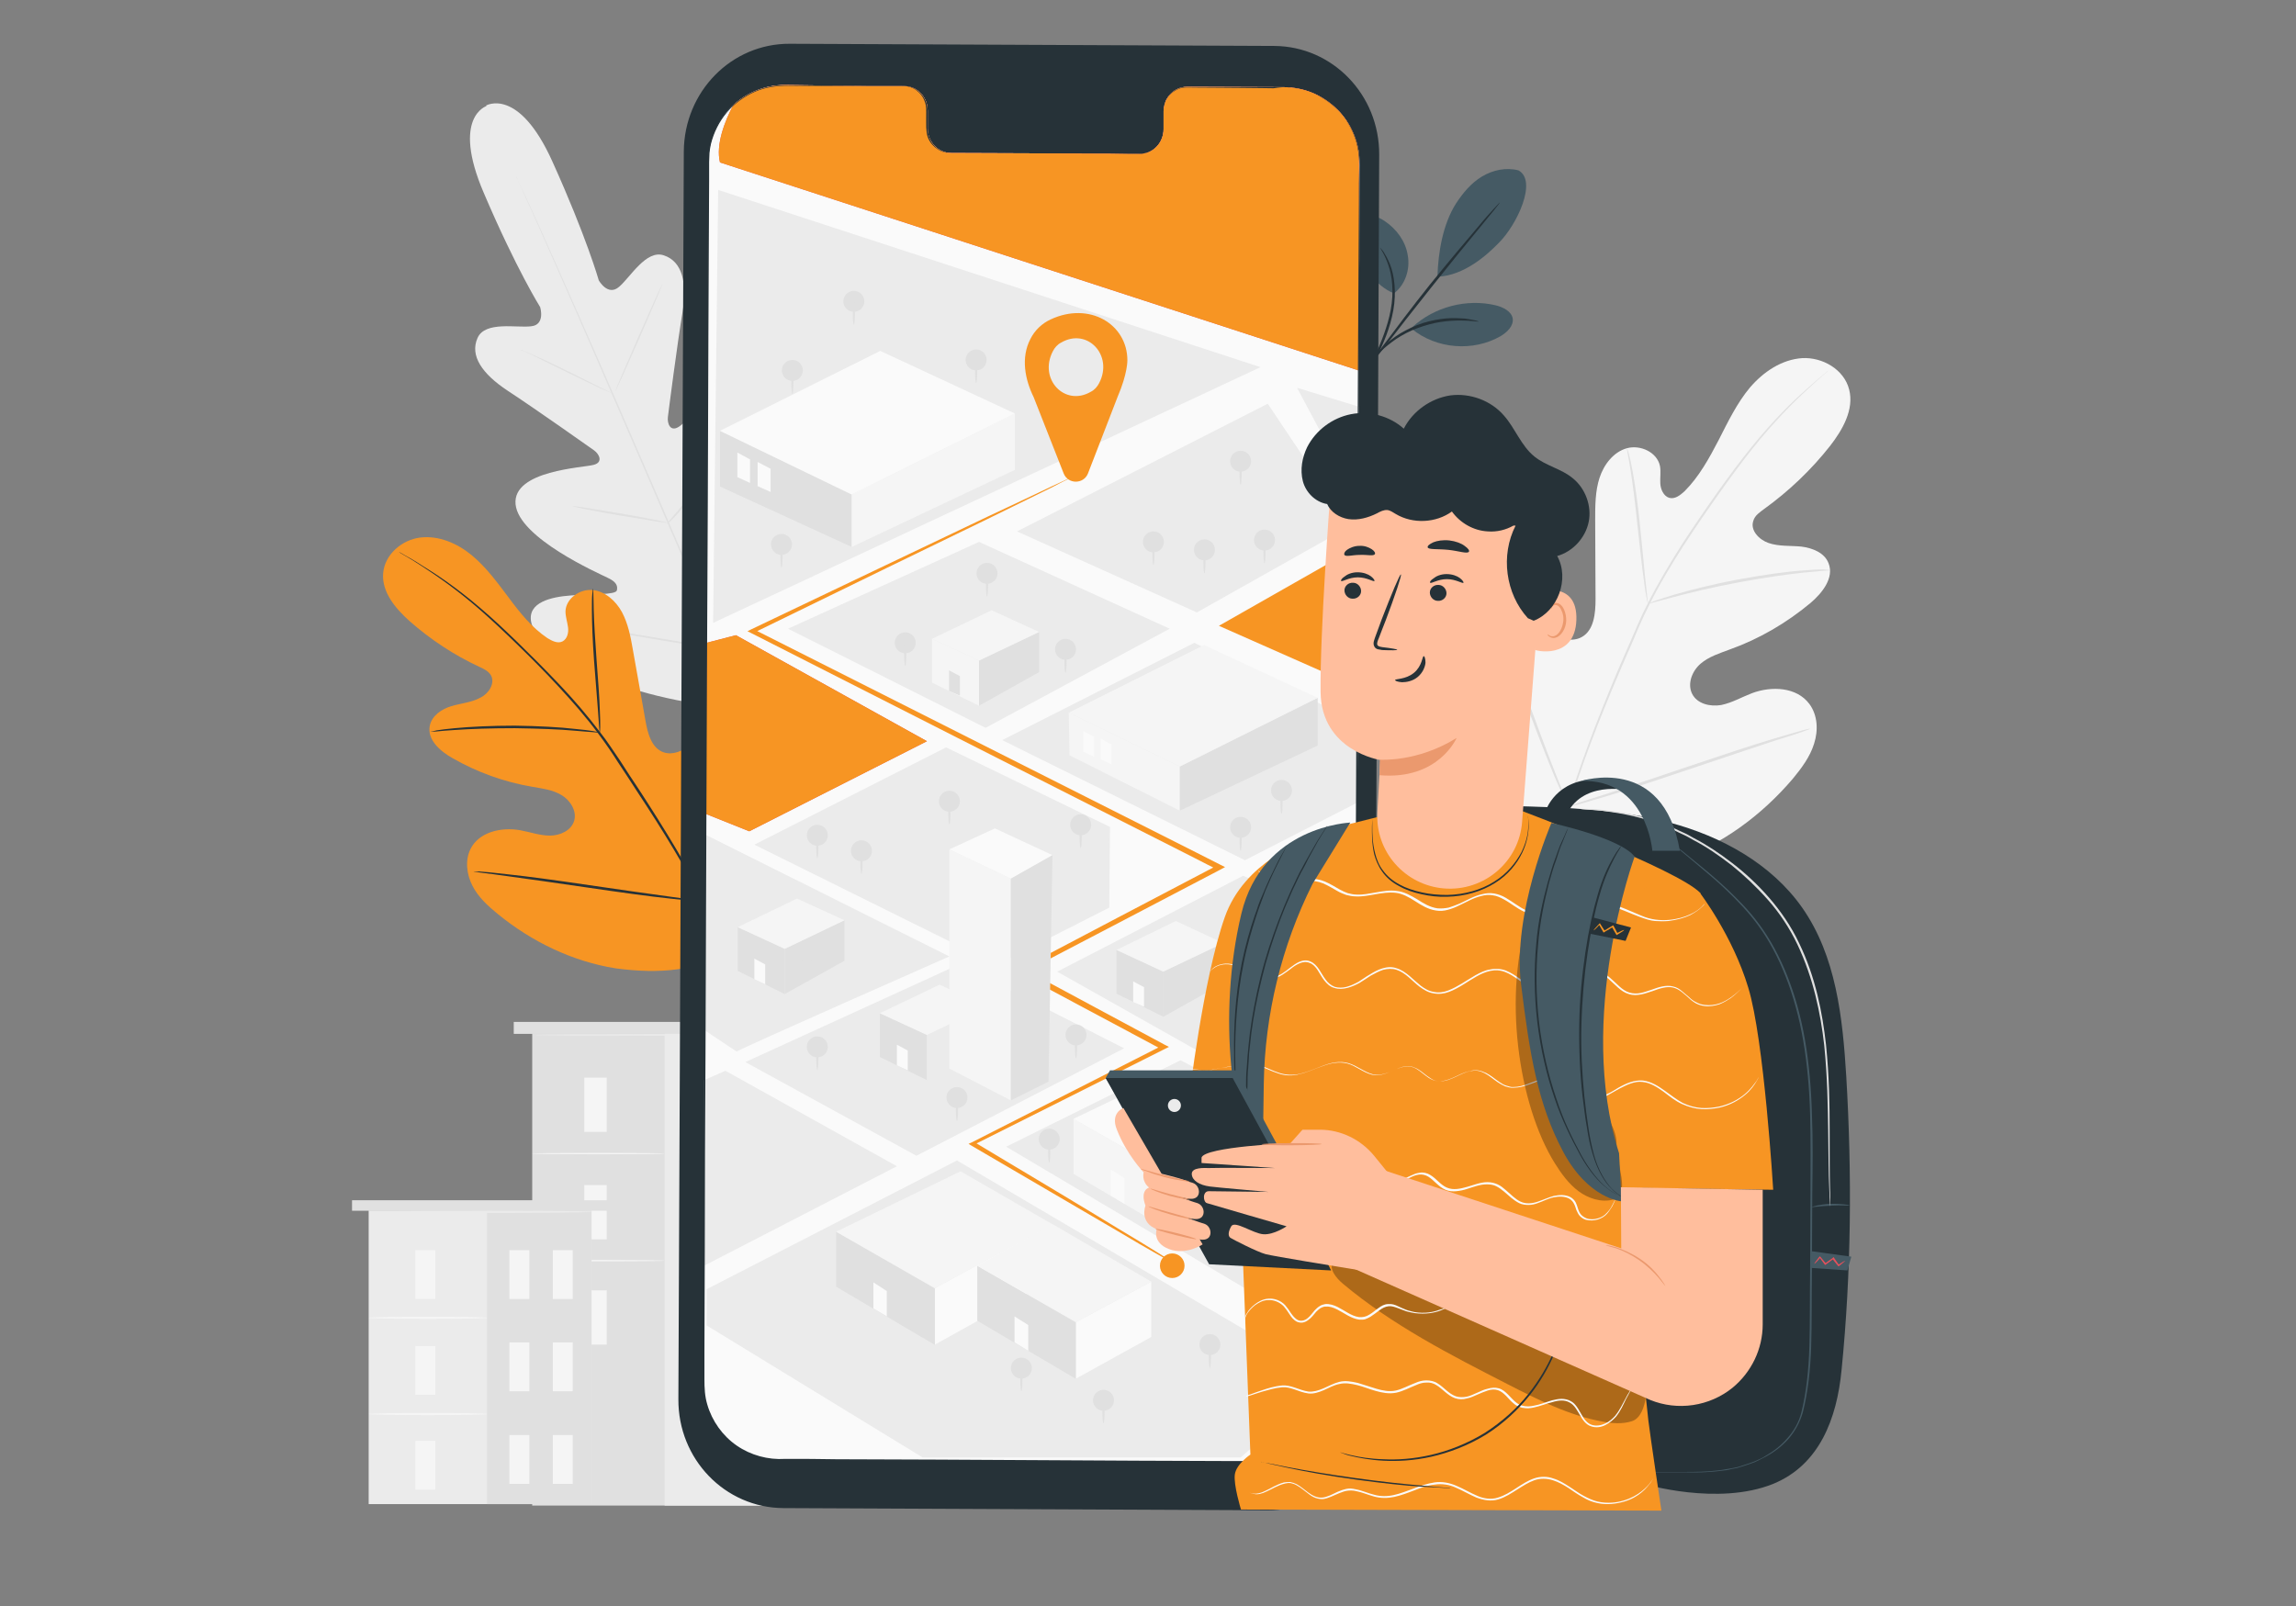 <?xml version="1.0" encoding="utf-8"?>
<!-- Generator: Adobe Illustrator 23.0.1, SVG Export Plug-In . SVG Version: 6.00 Build 0)  -->
<svg version="1.1" id="Layer_1" xmlns="http://www.w3.org/2000/svg" xmlns:xlink="http://www.w3.org/1999/xlink" x="0px" y="0px"
	 viewBox="0 0 634.6 444" style="enable-background:new 0 0 634.6 444;" xml:space="preserve">
<rect x="0" y="0" width="634.6" height="444" fill="#808080" stroke="none"/>
<style type="text/css">
	.st0{fill:#E0E0E0;}
	.st1{fill:#EBEBEB;}
	.st2{fill:#F5F5F5;}
	.st3{fill:#F79523;}
	.st4{fill:#263238;}
	.st5{fill:#455A64;}
	.st6{fill:#FAFAFA;}
	.st7{fill:#E8505B;}
	.st8{opacity:0.3;}
	.st9{fill:#FFBE9D;}
	.st10{fill:#EB996E;}
</style>
<title>mobile testing</title>
<g>
	<g>
		<g>
			<rect x="147.1" y="285.6" class="st0" width="68.8" height="130.6"/>
			<rect x="183.7" y="285.6" class="st1" width="32.3" height="130.6"/>
		</g>
		<g>
			<rect x="161.5" y="297.9" class="st2" width="6.2" height="15"/>
			<rect x="161.5" y="356.7" class="st2" width="6.2" height="15"/>
			<g>
				<ellipse class="st2" cx="165.4" cy="318.9" rx="18.3" ry="0.2"/>
			</g>
		</g>
		<g>
			<rect x="161.5" y="327.6" class="st2" width="6.2" height="15"/>
			<g>
				<ellipse class="st2" cx="165.4" cy="348.5" rx="18.3" ry="0.2"/>
			</g>
		</g>
		<rect x="190.5" y="297.9" class="st0" width="6.2" height="15"/>
		<rect x="203.9" y="297.9" class="st0" width="6.2" height="15"/>
		<rect x="190.5" y="326.4" class="st0" width="6.2" height="15"/>
		<rect x="203.9" y="326.4" class="st0" width="6.2" height="15"/>
		<rect x="190.5" y="355" class="st0" width="6.2" height="15"/>
		<rect x="203.9" y="355" class="st0" width="6.2" height="15"/>
		<rect x="142" y="282.5" class="st0" width="79.1" height="3.3"/>
		<g>
			<ellipse class="st1" cx="182.1" cy="286.1" rx="34.3" ry="0.2"/>
		</g>
	</g>
	<g>
		<g>
			<rect x="101.9" y="334.6" class="st1" width="61.6" height="81.2"/>
			<rect x="134.6" y="334.6" class="st0" width="28.9" height="81.2"/>
		</g>
		<g>
			<rect x="114.8" y="345.6" class="st2" width="5.5" height="13.5"/>
			<rect x="114.8" y="398.3" class="st2" width="5.5" height="13.5"/>
			<g>
				<ellipse class="st2" cx="118.3" cy="364.3" rx="16.4" ry="0.3"/>
			</g>
		</g>
		<g>
			<rect x="114.8" y="372.1" class="st2" width="5.5" height="13.5"/>
			<g>
				<ellipse class="st2" cx="118.3" cy="390.9" rx="16.4" ry="0.3"/>
			</g>
		</g>
		<rect x="140.8" y="345.6" class="st2" width="5.5" height="13.5"/>
		<rect x="152.8" y="345.6" class="st2" width="5.5" height="13.5"/>
		<rect x="140.8" y="371.1" class="st2" width="5.5" height="13.5"/>
		<rect x="152.8" y="371.1" class="st2" width="5.5" height="13.5"/>
		<rect x="140.8" y="396.7" class="st2" width="5.5" height="13.5"/>
		<rect x="152.8" y="396.7" class="st2" width="5.5" height="13.5"/>
		<rect x="97.3" y="331.8" class="st0" width="70.8" height="2.9"/>
		<g>
			<ellipse class="st1" cx="133.2" cy="335" rx="30.7" ry="0.3"/>
		</g>
	</g>
</g>
<g>
	<g>
		<path class="st1" d="M134.5,29.3c0,0-9.8,3-0.8,24c9,21.1,15.6,31.6,15.6,31.6s1.5,4.9-2.5,5.3c-4,0.5-12.7-1.5-14.8,3.2
			c-2.2,4.9,1.2,9.9,8.3,14.6c7.2,4.7,22.5,15.5,23.9,16.5s2.6,3.3-0.1,4c-2.7,0.8-22.5,1.5-21.6,10.9s23,19.1,25.4,20.3
			c2.4,1.1,2.9,2.2,2.6,3.5c-0.3,1.3-7,1-12.6,1.4s-12.1,1.9-11.1,7.3c1,5.4,13.7,17.4,46,22.7l15.2,1.5l9.1-12.3
			c17.9-27.5,17.6-44.9,14.3-49.3c-3.3-4.4-8.8-0.6-12.9,3.2c-4.1,3.9-8.4,9.1-9.6,8.4c-1.2-0.7-1.6-1.8-0.8-4.3s8.5-25.4,2.2-32.4
			s-20.3,7.1-22.7,8.6s-3.2-1-3-2.7s2.6-20.3,4-28.7s0-14.3-5.1-16c-4.9-1.7-9.3,6.1-12.4,8.7c-3.1,2.7-5.6-1.8-5.6-1.8
			s-3.4-12-12.8-32.8c-9.4-20.9-18.4-15.5-18.4-15.5"/>
	</g>
	<g>
		<g>
			<path class="st0" d="M208.5,199.9c-6.9-15.4-18.6-42.9-28.8-66.5s-19.4-44.9-26.2-60.3c-3.4-7.7-6.1-13.9-8.1-18.2
				c-0.9-2.1-1.7-3.8-2.2-5c-0.2-0.6-0.4-1-0.6-1.3c-0.1-0.3-0.2-0.4-0.2-0.4s0.1,0.1,0.2,0.4c0.1,0.3,0.3,0.7,0.6,1.3
				c0.5,1.1,1.3,2.8,2.3,4.9c2,4.3,4.8,10.5,8.2,18.2c6.9,15.4,16.2,36.7,26.4,60.3s21.9,51.1,28.7,66.5"/>
		</g>
	</g>
	<g>
		<g>
			<path class="st0" d="M144,96.7c0,0,0.4,0.1,1,0.4c0.7,0.3,1.6,0.7,2.8,1.2c2.3,1,5.5,2.5,8.9,4.2s6.5,3.2,8.8,4.4
				c1.1,0.5,2,1,2.7,1.3c0.6,0.3,1,0.5,1,0.5s-0.4-0.1-1-0.4c-0.7-0.3-1.6-0.7-2.8-1.2c-2.3-1.1-5.4-2.6-8.9-4.3
				c-3.4-1.7-6.5-3.2-8.9-4.4c-1.1-0.5-2-1-2.7-1.3C144.3,97,144,96.8,144,96.7z"/>
		</g>
	</g>
	<g>
		<g>
			
				<ellipse transform="matrix(0.402 -0.915 0.915 0.402 20.393 217.492)" class="st0" cx="176.7" cy="93.1" rx="16.1" ry="0.2"/>
		</g>
	</g>
	<g>
		<g>
			<path class="st0" d="M184.3,144.8c0,0,0.2-0.3,0.7-0.9c0.5-0.6,1.2-1.4,2-2.3c1.7-2,3.9-4.7,6.3-7.8c2.4-3.1,4.5-6,6-8.1
				c0.7-1,1.3-1.8,1.8-2.5c0.4-0.6,0.7-0.9,0.7-0.9s-0.2,0.4-0.5,1c-0.4,0.6-0.9,1.5-1.6,2.6c-1.4,2.2-3.5,5.1-5.9,8.2
				s-4.7,5.8-6.4,7.8c-0.9,1-1.6,1.7-2.1,2.2C184.7,144.6,184.4,144.8,184.3,144.8z"/>
		</g>
	</g>
	<g>
		<g>
			<path class="st0" d="M158.3,139.9c0,0,0.4,0,1,0.1c0.8,0.1,1.7,0.2,2.8,0.4c2.4,0.4,5.6,0.9,9.2,1.5c3.6,0.6,6.8,1.2,9.2,1.7
				c1.1,0.2,2,0.4,2.8,0.6c0.7,0.1,1,0.2,1,0.3c0,0-0.4,0-1-0.1c-0.8-0.1-1.7-0.2-2.8-0.4c-2.4-0.4-5.6-0.9-9.2-1.5
				c-3.6-0.6-6.8-1.2-9.2-1.7c-1.1-0.2-2-0.4-2.8-0.6C158.7,140.1,158.3,140,158.3,139.9z"/>
		</g>
	</g>
	<g>
		<g>
			<path class="st0" d="M166.6,174.1c0,0,0.5,0,1.3,0.1c0.9,0.1,2.1,0.3,3.6,0.5c3,0.5,7.2,1.1,11.8,1.9c4.6,0.8,8.8,1.5,11.8,2
				c1.4,0.3,2.6,0.5,3.6,0.7c0.8,0.2,1.3,0.3,1.3,0.3s-0.5,0-1.3-0.1c-0.9-0.1-2.1-0.3-3.6-0.5c-3-0.5-7.2-1.1-11.8-1.9
				c-4.6-0.8-8.8-1.5-11.8-2c-1.4-0.3-2.6-0.5-3.6-0.7C167,174.2,166.6,174.1,166.6,174.1z"/>
		</g>
	</g>
	<g>
		<g>
			<path class="st0" d="M199.2,179.2c0,0,0.3-0.4,0.8-1.2c0.6-0.8,1.4-1.8,2.4-3.1c2-2.6,4.8-6.2,7.7-10.2s5.5-7.8,7.3-10.5
				c0.9-1.3,1.6-2.4,2.2-3.2c0.5-0.8,0.8-1.2,0.8-1.1c0,0-0.2,0.5-0.7,1.2c-0.5,0.8-1.2,1.9-2.1,3.3c-1.8,2.8-4.3,6.5-7.2,10.6
				c-2.9,4-5.7,7.6-7.8,10.1c-1,1.3-1.9,2.3-2.5,3C199.5,178.9,199.2,179.2,199.2,179.2z"/>
		</g>
	</g>
</g>
<g>
	<g>
		<g>
			<g>
				<path class="st2" d="M426.8,238.8c-20.3-14.2-24.9-40.4-24.1-64c0.1-3.9-0.3-8.1,1.6-11.6s6.3-5.8,9.8-4.2
					c2.9,1.4,4.2,4.8,5.8,7.6c2.2,3.7,5.4,6.8,9.2,8.8c2.5,1.3,5.6,2.1,8.1,0.7c3.4-1.9,3.8-6.6,3.8-10.5c0-7.3-0.1-14.6-0.1-21.9
					c0-3.9,0-7.9,1.2-11.6c1.2-3.7,3.9-7.2,7.6-8.2s8.3,1.1,9.1,4.9c0.3,1.6,0,3.3,0.1,4.9c0.1,1.6,0.9,3.4,2.4,3.9
					c1.6,0.5,3.1-0.7,4.3-1.8c4-4,6.8-9.1,9.4-14.1c2.6-5.1,5.1-10.3,8.7-14.6c3.7-4.3,8.7-7.7,14.4-8.1c5.6-0.3,11.6,3.1,13,8.7
					c1.4,5.5-1.8,11.1-5.3,15.6c-5.2,6.6-11.4,12.5-18.2,17.4c-1.2,0.9-2.6,1.8-3,3.3c-0.9,2.6,1.6,5.2,4.2,6.1c2.9,1,6.1,0.7,9.1,1
					c3.1,0.4,6.4,1.7,7.5,4.6c1.6,4-1.7,8.2-5,11c-6.6,5.5-14.1,9.9-22.2,12.8c-2.9,1.1-5.9,2-8.2,4c-2.3,2-3.7,5.5-2.3,8.3
					c1.4,2.8,5,3.6,8,3.1c3-0.6,5.7-2.2,8.6-3.3c5.4-2,12.3-1.7,15.8,3c2.3,3.1,2.5,7.3,1.3,11c-1.1,3.6-3.5,6.8-5.9,9.7
					c-8.6,10.1-19.7,18.3-32.2,22.6C450.8,242.1,439.2,243.3,426.8,238.8"/>
			</g>
		</g>
	</g>
	<g>
		<g>
			<g>
				<g>
					<path class="st0" d="M426.5,256.3c0.9-9.4,2.9-20.4,6.4-32.3c3.5-11.9,8.4-24.7,13.9-37.8c1.4-3.3,2.8-6.5,4.2-9.7
						c1.4-3.2,2.7-6.4,4.3-9.4c3-6,6.4-11.6,9.7-16.8c3.4-5.2,6.7-10,9.9-14.5c3.2-4.5,6.3-8.6,9.2-12.2c5.9-7.3,11.3-12.6,15.2-16
						c1.9-1.7,3.5-3.1,4.5-3.9c0.5-0.4,0.9-0.7,1.2-1c0.3-0.2,0.4-0.3,0.4-0.3s-0.1,0.1-0.4,0.4s-0.7,0.6-1.2,1
						c-1,0.9-2.5,2.2-4.4,4c-3.8,3.5-9.2,8.9-15,16.2c-2.9,3.6-5.9,7.7-9.1,12.2s-6.5,9.3-9.9,14.5c-3.3,5.2-6.7,10.7-9.7,16.8
						c-1.5,3-2.9,6.1-4.2,9.3c-1.4,3.2-2.8,6.4-4.2,9.7c-5.6,13.1-10.5,25.9-14,37.7c-3.5,11.9-5.6,22.9-6.5,32.2"/>
				</g>
			</g>
		</g>
	</g>
	<g>
		<g>
			<g>
				<g>
					<path class="st0" d="M455.5,167c0,0-0.2-0.6-0.4-1.7c-0.2-1.1-0.5-2.7-0.7-4.6c-0.6-3.9-1.1-9.3-1.8-15.3
						c-0.6-6-1.3-11.4-1.9-15.3c-0.3-1.9-0.6-3.5-0.8-4.6c-0.2-1.1-0.3-1.7-0.2-1.7c0,0,0.2,0.6,0.5,1.6c0.3,1.1,0.6,2.6,1,4.6
						c0.7,3.9,1.5,9.3,2.1,15.3c0.6,5.9,1.1,11.2,1.5,15.3c0.2,1.8,0.4,3.4,0.5,4.6C455.5,166.4,455.5,167,455.5,167z"/>
				</g>
			</g>
		</g>
	</g>
	<g>
		<g>
			<g>
				<g>
					<path class="st0" d="M505.9,157.6c0,0.1-0.7,0.1-2,0.2c-1.3,0.1-3.2,0.3-5.5,0.5c-4.6,0.5-11,1.4-17.9,2.7
						c-7,1.3-13.2,2.8-17.7,4c-2.3,0.6-4.1,1.1-5.3,1.4c-1.3,0.4-2,0.5-2,0.5s0.7-0.3,1.9-0.8c1.2-0.4,3-1,5.3-1.7
						c4.5-1.3,10.7-2.9,17.7-4.2s13.4-2.2,18-2.5c2.3-0.2,4.2-0.3,5.5-0.3C505.1,157.5,505.9,157.6,505.9,157.6z"/>
				</g>
			</g>
		</g>
	</g>
	<g>
		<g>
			<g>
				<g>
					<path class="st0" d="M433.5,223c0,0-0.1-0.2-0.3-0.6c-0.2-0.5-0.5-1.1-0.9-1.8c-0.7-1.6-1.8-3.9-3-6.8
						c-2.4-5.8-5.5-13.9-8.8-22.8c-3.3-9-6.3-17.1-8.6-22.9c-1.1-2.8-2.1-5.2-2.8-6.9c-0.3-0.8-0.5-1.4-0.7-1.9
						c-0.2-0.4-0.2-0.7-0.2-0.7s0.1,0.2,0.3,0.6c0.2,0.5,0.5,1.1,0.9,1.8c0.7,1.6,1.8,3.9,3,6.8c2.4,5.8,5.5,13.9,8.8,22.8
						c3.3,9,6.3,17.1,8.6,22.9c1.1,2.8,2.1,5.2,2.8,6.9c0.3,0.8,0.5,1.4,0.7,1.9S433.5,223,433.5,223z"/>
				</g>
			</g>
		</g>
	</g>
	<g>
		<g>
			<g>
				<g>
					<path class="st0" d="M500.5,201.4c0,0-0.2,0.1-0.7,0.3s-1.2,0.4-1.9,0.7c-1.8,0.6-4.2,1.4-7.2,2.3c-6.1,2-14.4,4.8-23.6,7.9
						c-9.2,3.1-17.6,5.9-23.7,7.7c-3,0.9-5.5,1.6-7.2,2.1c-0.8,0.2-1.5,0.4-2,0.5s-0.7,0.2-0.7,0.1c0,0,0.2-0.1,0.7-0.3
						s1.2-0.4,1.9-0.7c1.8-0.6,4.2-1.4,7.2-2.3c6.1-2,14.4-4.8,23.6-7.9c9.2-3.1,17.6-5.9,23.7-7.7c3-0.9,5.5-1.6,7.2-2.1
						c0.8-0.2,1.4-0.4,2-0.5C500.2,201.5,500.5,201.4,500.5,201.4z"/>
				</g>
			</g>
		</g>
	</g>
</g>
<g>
	<g>
		<g>
			<path class="st3" d="M203.3,262.4c15.9-16,15.7-40.4,11.1-61.5c-0.8-3.5-1.1-7.3-3.3-10.1c-2.3-2.8-6.6-4.2-9.5-2.1
				c-2.4,1.7-3,5-4,7.8c-1.3,3.7-3.8,7-6.9,9.5c-2,1.6-4.7,2.8-7.2,2c-3.4-1.1-4.5-5.3-5.1-8.8c-1.2-6.6-2.3-13.2-3.5-19.7
				c-0.6-3.5-1.3-7.1-3-10.3c-1.7-3.1-4.7-5.8-8.2-6.1s-7.3,2.4-7.4,5.9c0,1.5,0.5,2.9,0.7,4.4s-0.2,3.2-1.5,3.9s-2.9-0.1-4.2-0.9
				c-4.3-2.9-7.6-7-10.7-11.2c-3.1-4.1-6.2-8.4-10.2-11.7s-9.1-5.5-14.2-4.9s-9.9,4.7-10.3,9.9s3.4,9.7,7.3,13.2
				c5.8,5.1,12.3,9.4,19.2,12.6c1.3,0.6,2.6,1.2,3.3,2.4c1.2,2.2-0.6,5-2.8,6.1c-2.5,1.4-5.4,1.6-8.1,2.4c-2.7,0.8-5.4,2.6-6,5.4
				c-0.8,3.9,2.9,7.1,6.3,9c6.8,3.9,14.3,6.6,22,7.9c2.8,0.5,5.6,0.8,8.1,2.3c2.4,1.4,4.3,4.4,3.5,7.1c-0.8,2.7-3.9,4.1-6.7,4.1
				s-5.5-1-8.3-1.5c-5.2-0.9-11.4,0.5-13.7,5.3c-1.5,3.1-1,7,0.6,10.1s4.2,5.5,6.9,7.7c9.4,7.7,20.7,13.2,32.7,15.1
				C182.3,269.3,192.9,268.5,203.3,262.4"/>
		</g>
	</g>
	<g>
		<g>
			<g>
				<path class="st4" d="M206.5,278.1c-2.3-8.3-6-17.9-11.1-28c-5.1-10.1-11.6-20.8-18.7-31.7c-1.8-2.7-3.6-5.4-5.3-8.1
					c-1.8-2.6-3.5-5.3-5.4-7.7c-3.7-4.9-7.6-9.4-11.5-13.5s-7.7-7.9-11.3-11.4s-7-6.7-10.3-9.5c-6.5-5.6-12.2-9.4-16.3-11.9
					c-2-1.3-3.6-2.2-4.7-2.8c-0.5-0.3-0.9-0.5-1.2-0.7c-0.3-0.2-0.4-0.2-0.4-0.2s0.1,0.1,0.4,0.3s0.7,0.4,1.2,0.7
					c1.1,0.6,2.7,1.6,4.7,2.9c4,2.6,9.7,6.5,16.1,12.1c3.2,2.8,6.6,6,10.2,9.5c3.6,3.5,7.4,7.3,11.2,11.4c3.8,4.1,7.8,8.6,11.4,13.5
					c1.8,2.4,3.6,5,5.3,7.7c1.8,2.7,3.5,5.3,5.3,8.1c7.2,10.9,13.7,21.5,18.7,31.6c5.1,10.1,8.8,19.6,11.1,27.9"/>
			</g>
		</g>
	</g>
	<g>
		<g>
			<g>
				<path class="st4" d="M165.8,202.5c0,0,0.1-0.6,0.1-1.6s0-2.5-0.1-4.3c-0.1-3.6-0.5-8.6-0.9-14c-0.4-5.5-0.7-10.4-0.8-14
					c0-1.8-0.1-3.3-0.1-4.3s0-1.6-0.1-1.6c0,0-0.1,0.6-0.2,1.6c-0.1,1-0.1,2.5-0.1,4.3c0,3.6,0.2,8.6,0.6,14.1
					c0.4,5.4,0.8,10.3,1.1,14c0.1,1.7,0.2,3.1,0.3,4.3C165.7,202,165.7,202.5,165.8,202.5z"/>
			</g>
		</g>
	</g>
	<g>
		<g>
			<g>
				<path class="st4" d="M118.9,202.3c0,0,0.7,0,1.8-0.1c1.2-0.1,2.9-0.3,5-0.4c4.2-0.3,10.1-0.5,16.6-0.5
					c6.5,0.1,12.3,0.3,16.6,0.7c2.1,0.2,3.8,0.3,5,0.4c1.2,0.1,1.8,0.2,1.8,0.1c0,0-0.6-0.2-1.8-0.4s-2.9-0.4-5-0.6
					c-4.2-0.5-10.1-0.8-16.6-0.9c-6.5,0-12.4,0.3-16.6,0.7c-2.1,0.2-3.8,0.4-5,0.6C119.6,202.2,118.9,202.3,118.9,202.3z"/>
			</g>
		</g>
	</g>
	<g>
		<g>
			<g>
				<path class="st4" d="M194.7,249.3c0,0,0.1-0.2,0.2-0.6c0.1-0.5,0.3-1.1,0.5-1.8c0.4-1.5,0.9-3.8,1.6-6.6
					c1.2-5.6,2.7-13.4,4.2-22s2.9-16.4,4-22c0.6-2.7,1-5,1.3-6.6c0.1-0.7,0.3-1.3,0.4-1.8c0.1-0.4,0.1-0.6,0.1-0.6s-0.1,0.2-0.2,0.6
					c-0.1,0.5-0.3,1.1-0.5,1.8c-0.4,1.5-0.9,3.8-1.6,6.6c-1.2,5.6-2.7,13.4-4.2,22s-2.9,16.4-4,22c-0.6,2.7-1,5-1.3,6.6
					c-0.1,0.7-0.3,1.3-0.4,1.8C194.7,249.1,194.7,249.3,194.7,249.3z"/>
			</g>
		</g>
	</g>
	<g>
		<g>
			<g>
				<path class="st4" d="M130.9,240.9c0,0,0.2,0.1,0.6,0.1c0.5,0.1,1.1,0.2,1.9,0.3c1.7,0.2,4,0.5,6.8,0.9
					c5.8,0.8,13.7,1.9,22.5,3.2s16.8,2.4,22.5,3c2.9,0.3,5.2,0.6,6.9,0.7c0.7,0.1,1.4,0.1,1.9,0.1c0.4,0,0.7,0,0.7,0
					s-0.2-0.1-0.6-0.1c-0.5-0.1-1.1-0.2-1.9-0.3c-1.7-0.2-4-0.5-6.8-0.9c-5.8-0.8-13.7-1.9-22.5-3.2s-16.8-2.4-22.5-3
					c-2.9-0.3-5.2-0.6-6.9-0.7c-0.7-0.1-1.4-0.1-1.9-0.1C131.2,240.9,130.9,240.9,130.9,240.9z"/>
			</g>
		</g>
	</g>
</g>
<g>
	<path class="st5" d="M385.3,81.1c3.1-2.4,4.5-6.6,3.8-10.5c-0.6-3.9-3.1-7.3-6.4-9.5c-1.5-1-3.3-1.8-5.1-1.3
		c-1.6,0.5-2.8,2.1-3.1,3.7c-0.3,1.7,0,3.4,0.6,5C377.1,73.9,379.9,78.9,385.3,81.1"/>
	<path class="st5" d="M390.4,90.4c6.1-5.6,15-7.9,23-6c2,0.5,4.3,1.6,4.7,3.6c0.3,2.1-1.5,3.8-3.3,4.9c-7.6,4.4-17.8,3.6-24.6-2"/>
	<path class="st5" d="M419.7,47.1c-3.4-0.9-7.1-0.1-10.1,1.7s-5.3,4.6-7.2,7.5c-3.6,5.7-4.9,13.4-5.1,20.2c7.5-0.3,13.9-6.2,17-9.4
		C419.3,62.1,425,50,419.7,47.1"/>
	<g>
		<path class="st4" d="M379,100.7c0.4-0.8,1.2-1.4,1.9-2.8c1.4-2.9,3.3-7.1,4.2-12.1c0.9-5,0.3-9.7-0.9-12.7
			c-0.6-1.5-1.3-2.7-1.8-3.5c-0.5-0.7-0.9-1.1-0.9-1.1c-0.1,0.1,1.2,1.7,2.2,4.7c1.1,3,1.6,7.6,0.7,12.4s-2.7,9-4,12"/>
	</g>
	<g>
		<path class="st4" d="M378.9,100.8c1-1.3,2.3-3,3.9-5c3.3-4.3,7.9-10.2,13-16.6s9.8-12.2,13.3-16.4c1.6-2,3-3.7,4-4.9
			c0.9-1.2,1.5-1.8,1.4-1.9c0,0-0.6,0.6-1.6,1.7c-1,1.1-2.5,2.7-4.2,4.8c-3.5,4.1-8.3,9.8-13.5,16.2c-5.1,6.4-9.6,12.4-12.8,16.7
			c-1.6,2.2-2.9,4-3.7,5.2"/>
	</g>
	<g>
		<path class="st4" d="M408.7,88.9c0-0.1-0.5-0.2-1.3-0.4c-0.4-0.1-1-0.2-1.6-0.3c-0.6-0.1-1.3-0.2-2.1-0.2
			c-1.6-0.1-3.5-0.1-5.5,0.2c-2.1,0.3-4.3,0.8-6.6,1.7c-2.2,0.9-4.3,2-6,3.2s-3.1,2.4-4.2,3.6c-0.6,0.5-1,1.1-1.4,1.6
			s-0.7,0.9-1,1.3c-0.5,0.7-0.4,1.1-0.4,1.1c0.1,0.1,0.9-1.5,3.1-3.6c1.1-1.1,2.5-2.2,4.2-3.4c1.7-1.1,3.7-2.2,5.9-3
			c2.2-0.8,4.4-1.4,6.4-1.7c2-0.3,3.9-0.4,5.4-0.4C406.8,88.6,408.7,89,408.7,88.9z"/>
	</g>
</g>
<g>
	<g>
		<g>
			<g>
				<path class="st4" d="M350.4,417.5l-133.9-0.6c-16.1-0.1-29.1-13.5-29-30.1L189,41.9c0.1-16.6,13.2-29.9,29.3-29.8l133.9,0.6
					c16.1,0.1,29.1,13.5,29,30.1l-1.5,344.9C379.6,404.2,366.5,417.6,350.4,417.5z"/>
			</g>
		</g>
	</g>
	<g>
		<g>
			<g>
				<g>
					<circle class="st0" cx="367.6" cy="327.1" r="2.9"/>
				</g>
				<g>
					<ellipse class="st0" cx="367.6" cy="330.4" rx="0.3" ry="3.2"/>
				</g>
			</g>
			<g>
				<g>
					<path class="st6" d="M354.8,24.1L328.1,24c-3.6,0-6.5,3-6.5,6.8v4.9c0,3.8-2.9,6.8-6.5,6.8l-52.2-0.2c-3.6,0-6.5-3.1-6.5-6.8
						v-4.9c0-3.8-2.9-6.8-6.5-6.8h-9.4L217,23.5c-11.6-0.1-21.1,9.3-21.2,21l-1.4,337.9c0,11.6,9.3,21.1,21,21.2l137.8,0.6
						c11.6,0.1,21.1-9.3,21.2-21l1.4-337.9C375.8,33.6,366.5,24.2,354.8,24.1z"/>
				</g>
				<path class="st1" d="M203.6,290.7c1.2-0.9,58.8-26.3,58.8-26.3l-67.3-33.6l-0.2,54.1L203.6,290.7z"/>
				<polygon class="st7" points="207.1,229.8 256.2,204.9 203.4,175.6 195.3,177.7 195.1,225 				"/>
				<polygon class="st3" points="207.1,229.8 256.2,204.9 203.4,175.6 195.3,177.7 195.1,225 				"/>
				<polygon class="st1" points="197.1,172.2 348.4,101.5 198.5,52.5 				"/>
				<polygon class="st1" points="195.3,356.4 264.5,320.8 367.5,381.4 342.9,402.9 255,402.9 195.3,366.4 				"/>
				<polygon class="st1" points="278.1,317 363.6,367.7 373.2,366.6 373.2,317.9 326.3,293.1 				"/>
				<polygon class="st1" points="292.2,268.6 372.8,314 372.8,254.6 343.6,242.1 				"/>
				<polygon class="st1" points="206,293.6 253.3,319.5 310.7,289.8 265.1,266.6 				"/>
				<polygon class="st1" points="277,204.6 344.1,237.8 375.1,221.9 375.3,199.6 330.1,177.7 				"/>
				<polygon class="st1" points="208.5,233.5 275.5,266.7 306.6,250.9 306.8,228.6 261.5,206.6 				"/>
				<polygon class="st1" points="217.8,173.8 272.4,201.2 323.3,173.8 270.6,149.8 				"/>
				<g>
					<path class="st3" d="M323.3,348.6c0,0-0.3-0.1-1-0.5c-0.6-0.4-1.6-0.9-2.8-1.6c-2.5-1.4-6.1-3.5-10.8-6.3
						c-9.4-5.5-23.1-13.5-40.2-23.5l-0.8-0.5l0.9-0.4c14.9-7.6,32.8-16.7,52.7-26.8v1.2c-12.2-6.5-25.4-13.6-39.3-21l-1.2-0.7
						l1.3-0.7c17.1-9,35.5-18.7,54.6-28.7v1.4c-2.1-1-4.3-2.2-6.5-3.3c-45.8-23.2-88.2-44.7-122.4-62.1l-1.2-0.6l1.2-0.6
						c27.1-12.9,49.4-23.6,65-31c7.8-3.7,13.9-6.5,18-8.5c2.1-1,3.7-1.7,4.7-2.2c0.5-0.2,0.9-0.4,1.2-0.5c0.3-0.1,0.4-0.2,0.4-0.2
						s-0.1,0.1-0.4,0.2c-0.3,0.1-0.7,0.4-1.2,0.6c-1.1,0.5-2.6,1.3-4.7,2.4c-4.1,2-10.2,5-17.9,8.8c-15.5,7.5-37.7,18.3-64.7,31.5
						v-1.1c34.3,17.3,76.7,38.7,122.5,61.8c2.2,1.1,4.5,2.3,6.5,3.3l1.4,0.7l-1.3,0.7c-19.1,10-37.6,19.7-54.7,28.6v-1.3
						c13.9,7.4,27.1,14.6,39.3,21.1l1.2,0.6l-1.2,0.6c-19.9,10-37.8,19-52.8,26.5v-0.9c17,10.2,30.6,18.3,39.9,24
						c4.7,2.8,8.3,5,10.7,6.5c1.2,0.8,2.1,1.3,2.8,1.7C323,348.4,323.4,348.6,323.3,348.6z"/>
				</g>
				<path class="st3" d="M311.6,99.6c0-10-10.5-16.3-21.2-11.3c-2.4,1.1-4.4,3-5.6,5.4c-2.7,5.2-1.5,11.2,0.9,16.1l8.3,21.1
					c1.2,3,5.5,3,6.7,0l8.2-21.2C311.7,103.2,311.6,99.6,311.6,99.6z M301.5,108.3c-7.2,4.2-14.5-3.5-10.5-11.2
					c0.5-1,1.3-1.9,2.3-2.4c7.2-4.2,14.5,3.5,10.5,11.2C303.3,106.9,302.5,107.8,301.5,108.3z"/>
				<g>
					<polygon class="st2" points="295.6,208.8 295.4,197 326.1,211.9 326.1,224.1 					"/>
					<polygon class="st0" points="326.1,211.9 364.2,192.9 364.2,206.1 326.1,224.1 					"/>
					<polygon class="st2" points="295.4,197 332.8,178.3 364.2,192.9 326.1,211.9 					"/>
					<polygon class="st6" points="299.4,202.1 299.4,207.8 302.4,209.2 302.4,203.7 					"/>
					<polygon class="st6" points="304.2,204.2 304.2,209.9 307.2,211.3 307.2,205.8 					"/>
				</g>
				<g>
					<polygon class="st0" points="199,134.5 199,119.1 235.4,136.7 235.4,151.2 					"/>
					<polygon class="st2" points="235.4,136.7 280.5,114.3 280.5,129.9 235.4,151.2 					"/>
					<polygon class="st6" points="199,119.1 243.3,97 280.5,114.3 235.4,136.7 					"/>
					<polygon class="st6" points="203.8,125.1 203.8,131.9 207.3,133.5 207.3,127 					"/>
					<polygon class="st6" points="209.4,127.7 209.4,134.4 213,136 213,129.6 					"/>
				</g>
				<g>
					<path class="st0" d="M308.6,262.6c0,0.7,0,12.1,0,12.1l13,6.4v-12.5L308.6,262.6z"/>
					<polygon class="st0" points="338.1,260.7 321.5,268.6 321.5,281.1 338.1,271.8 					"/>
					<polygon class="st2" points="308.6,262.6 325,254.6 338.1,260.7 321.5,268.6 					"/>
					<polygon class="st6" points="313.2,271.3 313.2,277 316.2,278.3 316.2,272.9 					"/>
				</g>
				<g>
					<path class="st0" d="M203.9,256.3c0,0.7,0,12.1,0,12.1l13,6.4v-12.5L203.9,256.3z"/>
					<polygon class="st0" points="233.4,254.4 216.9,262.3 216.9,274.8 233.4,265.6 					"/>
					<polygon class="st2" points="203.9,256.3 220.3,248.4 233.4,254.4 216.9,262.3 					"/>
					<polygon class="st6" points="208.5,265 208.5,270.7 211.5,272.1 211.5,266.6 					"/>
				</g>
				<g>
					<path class="st2" d="M257.6,176.6c0,0.7,0,12.1,0,12.1l13,6.4v-12.5L257.6,176.6z"/>
					<polygon class="st0" points="287.2,174.7 270.6,182.6 270.6,195.1 287.2,185.8 					"/>
					<polygon class="st2" points="257.6,176.6 274.1,168.7 287.2,174.7 270.6,182.6 					"/>
					<polygon class="st0" points="262.3,185.3 262.3,191 265.3,192.3 265.3,186.9 					"/>
				</g>
				<g>
					<path class="st0" d="M243.2,280.1c0,0.7,0,12.1,0,12.1l13,6.4v-12.5L243.2,280.1z"/>
					<polygon class="st1" points="272.8,278.2 256.2,286.1 256.2,298.6 272.8,289.4 					"/>
					<polygon class="st2" points="243.2,280.1 259.7,272.2 272.8,278.2 256.2,286.1 					"/>
					<polygon class="st6" points="247.9,288.8 247.9,294.5 250.9,295.9 250.9,290.4 					"/>
				</g>
				<g>
					<path class="st2" d="M296.7,309.3c0,0.9,0,15.2,0,15.2l27.3,16.1V325L296.7,309.3z"/>
					<polygon class="st0" points="344.8,313.7 324,324.9 324,340.5 344.8,329 					"/>
					<polygon class="st6" points="296.7,309.3 317.3,299.4 344.8,313.7 324,324.9 					"/>
					<polygon class="st6" points="307,323.3 307,330.5 310.8,332.8 310.8,325.7 					"/>
				</g>
				<g>
					<path class="st0" d="M231.1,340.5c0,0.9,0,15.2,0,15.2l27.3,16.1v-15.6L231.1,340.5z"/>
					<polygon class="st6" points="290.9,338.4 258.4,356.1 258.4,371.7 291,353.6 					"/>
					<polygon class="st2" points="231.1,340.5 265.5,323.8 291,338.5 258.4,356.1 					"/>
					<polygon class="st6" points="241.4,354.5 241.4,361.7 245.1,363.9 245.1,356.9 					"/>
				</g>
				<g>
					<polygon class="st2" points="334.4,283.9 334.4,344.4 351.4,353.2 351.4,291.9 					"/>
					<polygon class="st6" points="347,278 334.4,283.9 351.4,291.9 362.9,285.4 					"/>
					<polygon class="st0" points="351.4,291.9 351.4,353.2 361.8,347.6 362.9,285.4 					"/>
				</g>
				<g>
					<polygon class="st2" points="262.4,234.8 262.4,295.4 279.4,304.2 279.4,242.9 					"/>
					<polygon class="st6" points="275,229 262.4,234.8 279.4,242.9 290.9,236.4 					"/>
					<polygon class="st0" points="279.4,242.9 279.4,304.2 289.8,299 290.9,236.4 					"/>
				</g>
				<g>
					<path class="st0" d="M270.1,349.9c0,0.9,0,15.2,0,15.2l27.3,16.1v-15.6L270.1,349.9z"/>
					<polygon class="st6" points="318.2,354.3 297.4,365.5 297.4,381.1 318.2,369.6 					"/>
					<polygon class="st2" points="270.1,349.9 290.9,338.4 318.2,354.3 297.4,365.5 					"/>
					<polygon class="st6" points="280.4,363.9 280.4,371.1 284.2,373.4 284.2,366.3 					"/>
				</g>
				<path class="st0" d="M275.5,147.2"/>
				<polygon class="st1" points="330.8,169.3 281.1,146.9 350.4,111.6 373.1,145.5 				"/>
				<polygon class="st3" points="375.1,189.9 375.4,151.1 336.9,173 				"/>
				<g>
					<g>
						<circle class="st0" cx="342.9" cy="228.7" r="2.9"/>
					</g>
					<g>
						<ellipse class="st0" cx="342.9" cy="232" rx="0.3" ry="3.2"/>
					</g>
				</g>
				<g>
					<g>
						<circle class="st0" cx="262.4" cy="221.5" r="2.9"/>
					</g>
					<g>
						<ellipse class="st0" cx="262.4" cy="224.7" rx="0.3" ry="3.2"/>
					</g>
				</g>
				<g>
					<g>
						<circle class="st0" cx="223" cy="262.7" r="2.9"/>
					</g>
					<g>
						<ellipse class="st0" cx="223" cy="265.9" rx="0.3" ry="3.2"/>
					</g>
				</g>
				<g>
					<g>
						<circle class="st0" cx="225.9" cy="230.9" r="2.9"/>
					</g>
					<g>
						<ellipse class="st0" cx="225.9" cy="234.1" rx="0.3" ry="3.2"/>
					</g>
				</g>
				<g>
					<g>
						<circle class="st0" cx="298.7" cy="228" r="2.9"/>
					</g>
					<g>
						<ellipse class="st0" cx="298.7" cy="231.2" rx="0.3" ry="3.2"/>
					</g>
				</g>
				<g>
					<g>
						<circle class="st0" cx="345.3" cy="250.1" r="2.9"/>
					</g>
					<g>
						<ellipse class="st0" cx="345.3" cy="253.3" rx="0.3" ry="3.2"/>
					</g>
				</g>
				<g>
					<g>
						<circle class="st0" cx="347.2" cy="267.4" r="2.9"/>
					</g>
					<g>
						<ellipse class="st0" cx="347.2" cy="270.7" rx="0.3" ry="3.2"/>
					</g>
				</g>
				<g>
					<g>
						<circle class="st0" cx="264.5" cy="303.4" r="2.9"/>
					</g>
					<g>
						<ellipse class="st0" cx="264.5" cy="306.7" rx="0.3" ry="3.2"/>
					</g>
				</g>
				<g>
					<g>
						<circle class="st0" cx="361.4" cy="354.9" r="2.9"/>
					</g>
					<g>
						<ellipse class="st0" cx="361.4" cy="358.1" rx="0.3" ry="3.2"/>
					</g>
				</g>
				<g>
					<g>
						<circle class="st0" cx="305" cy="387.1" r="2.9"/>
					</g>
					<g>
						<ellipse class="st0" cx="305" cy="390.3" rx="0.3" ry="3.2"/>
					</g>
				</g>
				<g>
					<g>
						<circle class="st0" cx="282.3" cy="378.2" r="2.9"/>
					</g>
					<g>
						<ellipse class="st0" cx="282.3" cy="381.4" rx="0.3" ry="3.2"/>
					</g>
				</g>
				<g>
					<g>
						<circle class="st0" cx="334.4" cy="371.7" r="2.9"/>
					</g>
					<g>
						<ellipse class="st0" cx="334.4" cy="375" rx="0.3" ry="3.2"/>
					</g>
				</g>
				<g>
					<g>
						<circle class="st0" cx="290" cy="314.9" r="2.9"/>
					</g>
					<g>
						<ellipse class="st0" cx="290" cy="318.2" rx="0.3" ry="3.2"/>
					</g>
				</g>
				<g>
					<g>
						<circle class="st0" cx="297.4" cy="286.1" r="2.9"/>
					</g>
					<g>
						<ellipse class="st0" cx="297.4" cy="289.4" rx="0.3" ry="3.2"/>
					</g>
				</g>
				<g>
					<g>
						<circle class="st0" cx="225.9" cy="289.4" r="2.9"/>
					</g>
					<g>
						<ellipse class="st0" cx="225.9" cy="292.6" rx="0.3" ry="3.2"/>
					</g>
				</g>
				<g>
					<g>
						<circle class="st0" cx="362.1" cy="262.7" r="2.9"/>
					</g>
					<g>
						<ellipse class="st0" cx="362.1" cy="265.9" rx="0.3" ry="3.2"/>
					</g>
				</g>
				<g>
					<g>
						<circle class="st0" cx="354.2" cy="218.5" r="2.9"/>
					</g>
					<g>
						<ellipse class="st0" cx="354.2" cy="221.8" rx="0.3" ry="3.2"/>
					</g>
				</g>
				<g>
					<g>
						<circle class="st0" cx="294.5" cy="179.5" r="2.9"/>
					</g>
					<g>
						<ellipse class="st0" cx="294.5" cy="182.8" rx="0.3" ry="3.2"/>
					</g>
				</g>
				<g>
					<g>
						<circle class="st0" cx="238.1" cy="235.2" r="2.9"/>
					</g>
					<g>
						<ellipse class="st0" cx="238.1" cy="238.4" rx="0.3" ry="3.2"/>
					</g>
				</g>
				<g>
					<g>
						<circle class="st0" cx="272.8" cy="158.5" r="2.9"/>
					</g>
					<g>
						<ellipse class="st0" cx="272.8" cy="161.7" rx="0.3" ry="3.2"/>
					</g>
				</g>
				<g>
					<g>
						<circle class="st0" cx="332.9" cy="152" r="2.9"/>
					</g>
					<g>
						<ellipse class="st0" cx="332.9" cy="155.3" rx="0.3" ry="3.2"/>
					</g>
				</g>
				<g>
					<g>
						<circle class="st0" cx="349.5" cy="149.3" r="2.9"/>
					</g>
					<g>
						<ellipse class="st0" cx="349.5" cy="152.5" rx="0.3" ry="3.2"/>
					</g>
				</g>
				<g>
					<g>
						<circle class="st0" cx="342.9" cy="127.5" r="2.9"/>
					</g>
					<g>
						<ellipse class="st0" cx="342.9" cy="130.8" rx="0.3" ry="3.2"/>
					</g>
				</g>
				<g>
					<g>
						<circle class="st0" cx="250.2" cy="177.7" r="2.9"/>
					</g>
					<g>
						<ellipse class="st0" cx="250.2" cy="180.9" rx="0.3" ry="3.2"/>
					</g>
				</g>
				<g>
					<g>
						<circle class="st0" cx="318.8" cy="149.8" r="2.9"/>
					</g>
					<g>
						<ellipse class="st0" cx="318.8" cy="153" rx="0.3" ry="3.2"/>
					</g>
				</g>
				<g>
					<g>
						<circle class="st0" cx="236" cy="83.3" r="2.9"/>
					</g>
					<g>
						<ellipse class="st0" cx="236" cy="86.6" rx="0.3" ry="3.2"/>
					</g>
				</g>
				<g>
					<g>
						<circle class="st0" cx="269.8" cy="99.5" r="2.9"/>
					</g>
					<g>
						<ellipse class="st0" cx="269.8" cy="102.7" rx="0.3" ry="3.2"/>
					</g>
				</g>
				<g>
					<g>
						<circle class="st0" cx="216" cy="150.5" r="2.9"/>
					</g>
					<g>
						<ellipse class="st0" cx="216" cy="153.7" rx="0.3" ry="3.2"/>
					</g>
				</g>
				<g>
					<g>
						<circle class="st0" cx="219" cy="102.4" r="2.9"/>
					</g>
					<g>
						<ellipse class="st0" cx="219" cy="105.7" rx="0.3" ry="3.2"/>
					</g>
				</g>
				<polygon class="st1" points="348.9,240 373.2,227.1 373.1,250.3 				"/>
				<polygon class="st1" points="247.9,322.4 194.6,349.9 194.6,298.6 200.5,296 				"/>
				<circle class="st3" cx="324" cy="349.9" r="3.4"/>
				<polygon class="st1" points="358.5,107.2 375.5,112.4 375.5,139.1 				"/>
				<path class="st7" d="M375.7,71.5l-0.1-29.2c-1.4-10.2-10.1-18.2-20.8-18.2L328.1,24c-3.6,0-6.5,3-6.5,6.8v4.9
					c0,3.8-2.9,6.8-6.5,6.8l-52.2-0.2c-3.6,0-6.5-3.1-6.5-6.8v-4.9c0-3.8-2.9-6.8-6.5-6.8h-9.4L217,23.5c-5.5,0-10.5,2.1-14.3,5.5
					c-2.4,4.5-4.9,11-3.7,15.9l176.5,57.5L375.7,71.5z"/>
				<path class="st3" d="M375.7,71.5l-0.1-29.2c-1.4-10.2-10.1-18.2-20.8-18.2L328.1,24c-3.6,0-6.5,3-6.5,6.8v4.9
					c0,3.8-2.9,6.8-6.5,6.8l-52.2-0.2c-3.6,0-6.5-3.1-6.5-6.8v-4.9c0-3.8-2.9-6.8-6.5-6.8h-9.4L217,23.5c-5.5,0-10.5,2.1-14.3,5.5
					c-2.4,4.5-4.9,11-3.7,15.9l176.5,57.5L375.7,71.5z"/>
			</g>
		</g>
		<g>
			<g>
				<path class="st4" d="M354.8,24.1c0,0,0.2,0,0.7,0s1.2,0,2.1,0.2c1.9,0.2,4.7,0.8,7.9,2.8c1.6,0.9,3.2,2.2,4.8,3.9
					c1.5,1.7,3,3.8,4,6.3s1.6,5.4,1.5,8.6c0,3.1,0,6.4,0,9.9c-0.1,28.1-0.2,68.7-0.4,118.9c-0.2,50.2-0.4,109.9-0.7,176.3
					c0,8.3-0.1,16.7-0.1,25.2c0,2.1,0,4.3,0,6.4s-0.2,4.3-0.8,6.4c-0.6,2.1-1.5,4.1-2.7,5.9s-2.7,3.4-4.4,4.8
					c-3.4,2.7-7.7,4.5-12.2,4.7c-1.1,0.1-2.2,0.1-3.3,0.1h-3.3c-2.2,0-4.4,0-6.6,0c-8.9,0-17.8-0.1-26.8-0.1
					c-18-0.1-36.4-0.2-55.1-0.2c-9.3,0-18.7-0.1-28.2-0.1c-4.7,0-9.5,0-14.2-0.1c-4.8,0.2-9.7-1.1-13.7-3.8c-4-2.8-6.9-6.9-8.3-11.5
					c-0.7-2.3-0.9-4.8-0.8-7.1c0-2.4,0-4.7,0-7.1c0-9.5,0.1-18.8,0.1-28.2c0.1-18.6,0.2-37,0.2-55.1c0.2-36.1,0.3-70.9,0.5-104.1
					c0.1-33.2,0.3-64.7,0.4-94.2c0.1-14.8,0.1-29,0.2-42.7c0-1.7,0-3.4,0-5.1c0-0.8,0.1-1.7,0.1-2.6c0.2-0.8,0.2-1.7,0.4-2.5
					c0.8-3.3,2.3-6.4,4.5-8.9s4.9-4.5,7.8-5.8c3-1.3,6.2-1.8,9.4-1.7c6.3,0,12.4,0.1,18.4,0.1c3,0,5.9,0,8.8,0c1.5,0,2.9,0,4.3,0
					c1.4-0.1,2.9,0.3,4.1,1.2c1.2,0.8,2.1,2,2.6,3.4s0.4,2.8,0.4,4.2c0,0.7,0,1.4,0,2.1c0,0.7,0,1.4,0.1,2c0.2,1.3,0.7,2.6,1.6,3.5
					c0.8,1,2,1.7,3.2,2c0.6,0.2,1.2,0.2,1.9,0.2c0.6,0,1.3,0,1.9,0c2.6,0,5.1,0,7.6,0c10,0.1,19.2,0.1,27.8,0.1
					c4.3,0,8.4,0,12.2,0.1c1,0,1.9,0.1,2.9,0c0.9-0.1,1.8-0.4,2.6-0.9c1.6-1,2.6-2.6,3-4.2c0.2-0.8,0.2-1.7,0.2-2.6
					c0-0.9,0-1.7,0-2.5s0-1.6,0.1-2.5c0.1-0.8,0.4-1.6,0.8-2.2c0.8-1.4,2-2.4,3.4-3s2.9-0.4,4.2-0.4c5.4,0,10,0.1,13.7,0.1
					s6.5,0.1,8.4,0.1C353.9,24.1,354.8,24.1,354.8,24.1s-1,0-2.9,0s-4.7,0-8.4,0c-3.7,0-8.3,0-13.7,0c-1.3,0-2.8-0.2-4.1,0.4
					c-1.3,0.5-2.5,1.5-3.3,2.9c-0.4,0.7-0.6,1.4-0.8,2.2c-0.1,0.8-0.1,1.6-0.1,2.4s0,1.7,0,2.5s0,1.7-0.2,2.6
					c-0.4,1.7-1.5,3.4-3.1,4.4c-0.8,0.5-1.7,0.8-2.7,0.9c-1,0.1-1.9,0-2.9,0c-3.9,0-8,0-12.2,0c-8.5,0-17.8-0.1-27.8-0.1
					c-2.5,0-5,0-7.6,0c-0.6,0-1.3,0-1.9,0s-1.3,0-2-0.2c-1.3-0.3-2.5-1.1-3.4-2.1s-1.5-2.3-1.6-3.7c-0.1-0.7-0.1-1.4-0.1-2.1
					c0-0.7,0-1.4,0-2.1c0-1.4,0.1-2.8-0.4-4c-0.4-1.3-1.3-2.4-2.4-3.2c-1.1-0.8-2.5-1.2-3.9-1.1c-1.4,0-2.9,0-4.3,0
					c-2.9,0-5.9,0-8.8,0c-6,0-12.1,0-18.4-0.1c-3.1,0-6.3,0.4-9.2,1.7c-2.9,1.3-5.6,3.2-7.7,5.7c-2.1,2.5-3.6,5.5-4.4,8.7
					c-0.2,0.8-0.3,1.6-0.4,2.5c0,0.8-0.1,1.7-0.1,2.5c0,1.7,0,3.4,0,5.1c-0.1,13.7-0.1,27.9-0.2,42.7c-0.1,29.5-0.2,61-0.4,94.2
					c-0.1,33.2-0.3,68-0.4,104.1c-0.1,18.1-0.2,36.4-0.2,55.1c0,9.3-0.1,18.7-0.1,28.2c0,2.4,0,4.7,0,7.1s0.1,4.7,0.8,7
					c1.3,4.5,4.2,8.6,8.1,11.3c3.9,2.7,8.7,4,13.4,3.7c4.8,0,9.5,0,14.2,0.1c9.5,0,18.8,0.1,28.2,0.1c18.6,0.1,37,0.2,55.1,0.3
					c9,0,18,0.1,26.8,0.1c2.2,0,4.4,0,6.6,0h3.3c1.1,0,2.2,0,3.3,0c4.3-0.2,8.5-1.9,11.9-4.6c1.7-1.4,3.1-3,4.3-4.7
					c1.2-1.8,2-3.7,2.6-5.8c0.6-2,0.8-4.2,0.8-6.3c0-2.1,0-4.3,0-6.4c0-8.5,0.1-16.9,0.1-25.2c0.3-66.3,0.6-126.1,0.8-176.3
					c0.2-50.2,0.4-90.8,0.6-118.9c0-3.5,0-6.8,0.1-9.9c0-3.1-0.5-6-1.5-8.5s-2.4-4.6-3.9-6.3s-3.1-3-4.7-3.9c-3.2-1.9-6-2.6-7.8-2.8
					c-0.9-0.2-1.7-0.1-2.1-0.2C355.1,24.1,354.8,24.1,354.8,24.1z"/>
			</g>
		</g>
	</g>
</g>
<g>
	<g>
		<path class="st4" d="M417.4,222.8c14.8,0.4,29.8,0.8,44.1,4.6c14.3,3.8,28.1,11.4,36.6,23.5c9.4,13.4,11.2,30.4,12.2,46.7
			c1.6,27,1.4,54.1-1.3,81.1c-1.3,13.6-6.2,26.3-18.9,31.5c-15.3,6.2-35.8,0-35.8,0"/>
		<g>
			<path class="st5" d="M457.1,406.9c0,0,0.2,0,0.6,0s0.9,0,1.6,0c1.5,0,3.6,0,6.3,0c2.7,0,6.1,0,10-0.5c1-0.2,2-0.3,3-0.5
				c0.5-0.1,1-0.2,1.5-0.3c0.5-0.1,1-0.3,1.6-0.5c1.1-0.3,2.1-0.7,3.2-1.1c1.1-0.5,2.2-0.9,3.2-1.6c2.1-1.2,4.2-2.8,5.9-4.8
				c1.8-2,3.2-4.4,3.9-7.2c1.4-5.6,2-11.8,2.2-18.2c0.2-6.5,0.1-13.3,0.2-20.4c0-7.1,0.1-14.4,0.1-21.9s0.1-14.8-0.1-21.9
				s-0.8-13.9-1.9-20.3c-2.2-12.8-6.6-23.9-12.4-31.8c-2.9-4-6-7.1-8.8-9.8s-5.4-4.8-7.5-6.6s-3.7-3.1-4.9-4.1
				c-0.5-0.5-1-0.8-1.3-1.1c-0.3-0.2-0.4-0.4-0.4-0.4s0.2,0.1,0.5,0.3s0.7,0.6,1.3,1c1.1,0.9,2.8,2.3,4.9,4s4.7,3.9,7.6,6.6
				c2.8,2.7,6,5.8,8.9,9.8c5.9,8,10.4,19.1,12.6,32c1.1,6.4,1.7,13.2,1.9,20.3c0.3,7.1,0.2,14.4,0.1,21.9c0,7.5-0.1,14.8-0.1,21.9
				c-0.1,7.1,0,13.9-0.2,20.4s-0.9,12.7-2.3,18.3c-0.8,2.8-2.2,5.3-4,7.4c-1.8,2-3.9,3.6-6.1,4.8c-1.1,0.6-2.2,1.1-3.2,1.6
				c-1.1,0.4-2.2,0.8-3.2,1.1c-0.5,0.2-1.1,0.3-1.6,0.5c-0.5,0.1-1,0.2-1.6,0.3c-1,0.3-2,0.4-3,0.5c-3.9,0.5-7.3,0.5-10,0.4
				c-2.7,0-4.9,0-6.3,0c-0.7,0-1.3,0-1.6,0C457.3,406.9,457.1,406.9,457.1,406.9z"/>
		</g>
		<g>
			<path class="st5" d="M500.7,333.7c0-0.1,2.3-0.8,5.2-0.9c2.9-0.1,5.3,0.3,5.3,0.4c0,0.2-2.4-0.1-5.2,0.1
				C503,333.4,500.7,333.8,500.7,333.7z"/>
		</g>
		<g>
			<path class="st0" d="M436.7,223.6c0,0,0.1,0,0.4,0s0.7,0,1.1,0c1,0,2.5,0,4.3,0.2c3.7,0.4,9.2,1.1,15.6,3.3
				c0.8,0.3,1.6,0.6,2.4,0.9c0.4,0.2,0.8,0.3,1.3,0.5c0.4,0.2,0.8,0.4,1.2,0.6c0.8,0.4,1.7,0.8,2.6,1.2s1.7,0.9,2.6,1.4
				c3.5,1.8,7.1,4.2,10.6,6.9s7,5.9,10.2,9.6c3.2,3.7,6.1,7.9,8.3,12.6c4.5,9.3,6.4,19.1,7.4,28c0.9,8.9,1,16.9,1,23.7
				c0,6.7,0,12.2,0.1,16c0.1,1.9,0.1,3.3,0.1,4.3c0,0.5,0,0.8,0,1.1c0,0.3,0,0.4,0,0.4s0-0.1,0-0.4s0-0.7-0.1-1.1
				c-0.1-1-0.1-2.5-0.2-4.3c-0.2-3.8-0.2-9.2-0.3-16c-0.1-6.7-0.2-14.8-1.1-23.6c-1-8.8-3-18.5-7.4-27.8c-2.2-4.6-5-8.8-8.2-12.4
				c-3.2-3.6-6.6-6.8-10.1-9.6c-3.5-2.7-7-5.1-10.5-6.9c-0.9-0.5-1.7-1-2.6-1.4s-1.7-0.8-2.5-1.2c-0.4-0.2-0.8-0.4-1.2-0.6
				c-0.4-0.2-0.8-0.3-1.2-0.5c-0.8-0.3-1.6-0.6-2.4-0.9c-6.3-2.3-11.8-3-15.5-3.5c-1.9-0.2-3.3-0.2-4.3-0.3c-0.5,0-0.8-0.1-1.1-0.1
				C436.8,223.6,436.7,223.6,436.7,223.6z"/>
		</g>
		<g>
			<path class="st4" d="M427.5,223.5c0,0,3.6-9.6,16.6-7.8c0,0,5.8-0.3,6.8,2.9c0,0-12-3-17.2,5.3L427.5,223.5z"/>
			<path class="st5" d="M464.3,235.2h-7.6c0,0-1.5-20-19.8-19.3C436.9,216,459.7,208.3,464.3,235.2z"/>
		</g>
		<g>
			<polygon class="st5" points="500.8,345.9 511.7,347.4 510.6,351.2 500.5,350.5 			"/>
			<g>
				<path class="st7" d="M501.5,349.4c-0.1-0.1,0.4-0.8,1.3-1.9l0.2-0.2l0.2,0.2c0.5,0.6,1,1.2,1.5,1.8h-0.3
					c0.4-0.3,0.7-0.5,1.1-0.8s0.8-0.5,1.1-0.8l0.2-0.2l0.1,0.2c0.5,0.7,0.9,1.3,1.4,2H508c1.2-0.8,1.9-1.2,2-1.2
					c0,0.1-0.6,0.6-1.7,1.5H508l-0.1-0.2c-0.5-0.6-1-1.2-1.5-1.9l0.4,0.1c-0.4,0.3-0.7,0.5-1.1,0.8s-0.7,0.5-1.1,0.8l-0.2,0.1
					l-0.1-0.2c-0.5-0.7-1-1.3-1.4-1.9h0.3C502.2,348.8,501.5,349.4,501.5,349.4z"/>
			</g>
		</g>
	</g>
	<g>
		<path class="st3" d="M343,417.3c0,0-2.1-6.8-1.7-9.7c0.4-2.9,4.3-5.5,4.3-5.5l-4.2-109.7c0,0-0.5-48,24.8-62.9l15.2-3.8l37.4-2.2
			c1.2,0.4,45.1,16.9,51.2,23.4l-19,96.7c0,0,2.3,28.6,4.6,49.1c0.5,4.2,3.6,24.9,3.6,24.9L343,417.3z"/>
		<g class="st8">
			<path d="M454.9,386.2c-0.4,2.7-1.4,5.9-3.9,6.7c-2.6,0.8-5.3,0.6-8,0.1c-9.4-1.7-18-6.1-26.4-10.4c-15.8-8.1-31.8-16.3-45.4-27.7
				c-1.9-1.6-4-4.1-2.8-6.3c1.3-2.5,5.1-1.7,7.7-0.5C402.8,360.5,428.1,373.9,454.9,386.2"/>
		</g>
		<path class="st3" d="M360.6,232.5c0,0-16.7,5.6-22.1,21.1c-6,17.1-9.9,50.4-9.9,50.4l16.5,2.1L360.6,232.5z"/>
		<path class="st3" d="M469.9,246.9c0,0,9,11.8,13.3,26.1c4.4,14.3,6.9,55.9,6.9,55.9l-45-0.6l-2.4-36.6
			C442.7,291.7,438.2,230.7,469.9,246.9z"/>
		<g>
			<path class="st6" d="M334.4,268.6c0,0,0.3-0.5,1.2-1.2c0.9-0.6,2.6-1.3,4.7-0.9c2.2,0.3,4.3,2,7.1,3.1c1.4,0.5,3,0.9,4.6,0.6
				c1.6-0.4,3.1-1.5,4.6-2.7c0.8-0.6,1.6-1.2,2.5-1.6s2.1-0.6,3.1-0.1c1,0.4,1.8,1.3,2.4,2.2c0.6,0.9,1.1,1.9,1.8,2.8
				c0.6,0.9,1.5,1.6,2.5,2c1,0.3,2.2,0.3,3.3,0c1.1-0.3,2.2-0.8,3.3-1.4c1-0.6,2-1.4,3.1-2c1.1-0.7,2.2-1.3,3.5-1.7
				c1.3-0.4,2.7-0.5,4,0c1.3,0.4,2.4,1.2,3.5,2.1c1,0.9,2,1.8,3.1,2.7c1.1,0.8,2.2,1.5,3.6,1.7c1.3,0.3,2.7,0.1,4-0.4
				c2.6-1,4.9-2.7,7.5-4.2c1.3-0.7,2.6-1.4,4.1-1.6c1.4-0.3,3-0.2,4.3,0.3c2.7,1.1,4.7,3.1,7.2,4.3c0.6,0.3,1.2,0.5,1.9,0.7
				c0.6,0.1,1.3,0.2,1.9,0.1c1.3-0.1,2.5-0.5,3.7-1.1c2.4-1.1,4.5-2.6,7-3.4c1.2-0.4,2.5-0.6,3.8-0.3c1.3,0.2,2.4,0.9,3.3,1.7
				c1.8,1.5,3.3,3.5,5.4,4.1c1,0.3,2.1,0.3,3.1,0.1c1-0.2,2-0.6,3-0.9c1.9-0.7,4-1.4,5.9-0.9c1,0.2,1.8,0.7,2.5,1.3
				c0.7,0.6,1.4,1.2,2,1.7c0.6,0.6,1.3,1.1,2,1.4c0.7,0.4,1.4,0.6,2.2,0.7c1.5,0.2,2.9,0,4.1-0.4s2.2-1,3.1-1.6
				c1.7-1.2,2.9-2.4,3.7-3.2c0.4-0.4,0.7-0.7,0.9-0.9c0.2-0.2,0.3-0.3,0.3-0.3s-0.1,0.1-0.3,0.3c-0.2,0.2-0.5,0.5-0.9,0.9
				c-0.8,0.8-1.9,2-3.6,3.3c-0.9,0.6-1.9,1.2-3.1,1.7c-1.2,0.4-2.7,0.7-4.2,0.5c-0.8-0.1-1.5-0.3-2.3-0.7c-0.7-0.4-1.4-0.9-2-1.5
				c-1.3-1.1-2.6-2.5-4.4-2.9s-3.8,0.3-5.7,1c-1,0.3-2,0.7-3.1,0.9c-1.1,0.2-2.2,0.3-3.4-0.1c-1.1-0.3-2.1-1-3-1.8s-1.7-1.6-2.6-2.4
				c-0.9-0.7-1.9-1.4-3.1-1.6s-2.4-0.1-3.5,0.3c-2.3,0.8-4.5,2.3-6.9,3.4c-1.2,0.6-2.5,1-3.9,1.1c-0.7,0-1.4,0-2.1-0.1
				c-0.7-0.2-1.4-0.4-2-0.7c-2.5-1.2-4.5-3.3-7.1-4.3c-1.3-0.5-2.7-0.6-4.1-0.3c-1.4,0.3-2.7,0.9-3.9,1.6c-2.5,1.4-4.8,3.2-7.5,4.2
				c-1.3,0.5-2.8,0.7-4.3,0.4c-1.4-0.2-2.7-1-3.8-1.8c-2.2-1.7-3.9-3.9-6.4-4.7c-1.2-0.4-2.5-0.3-3.7,0c-1.2,0.4-2.3,1-3.4,1.6
				c-1.1,0.7-2.1,1.4-3.1,2c-1.1,0.6-2.2,1.1-3.4,1.4c-1.2,0.3-2.4,0.4-3.6,0c-1.2-0.3-2.1-1.2-2.8-2.1c-0.7-0.9-1.2-1.9-1.8-2.8
				c-0.6-0.9-1.3-1.7-2.2-2c-0.9-0.4-1.9-0.3-2.8,0.1s-1.7,0.9-2.4,1.5c-1.5,1.1-3,2.3-4.7,2.7c-1.7,0.4-3.4-0.1-4.8-0.6
				c-2.8-1.1-4.9-2.8-7-3.2c-2.1-0.4-3.7,0.2-4.6,0.8C334.8,268.1,334.4,268.6,334.4,268.6z"/>
		</g>
		<g>
			<path class="st6" d="M329.1,295.6c0,0,0.2,0,0.4,0c0.3,0,0.7,0.1,1.3,0.1c1.1,0.1,2.8,0.5,4.9-0.1c1.1-0.2,2.3-0.4,3.6-0.7
				c1.3-0.2,2.7-0.5,4.2-0.7s3.2-0.2,4.9,0.4c1.7,0.5,3.3,1.4,5.2,2c1.8,0.6,3.9,0.7,5.9,0.2s4-1.4,6.2-2.2c2.1-0.8,4.6-1.4,7-0.7
				c2.4,0.7,4.4,2.5,6.8,3.1c0.6,0.1,1.2,0.2,1.8,0.1c0.6-0.1,1.2-0.2,1.8-0.4c1.2-0.4,2.4-1,3.7-1.5c1.3-0.5,2.8-0.7,4.1-0.1
				c1.4,0.5,2.4,1.5,3.5,2.3c0.6,0.4,1.1,0.8,1.7,1.1c0.6,0.3,1.3,0.4,2,0.4c1.4-0.1,2.7-0.6,4-1.2s2.6-1.3,4.1-1.6
				c0.7-0.2,1.5-0.3,2.3-0.2c0.8,0.1,1.5,0.4,2.2,0.7c1.4,0.7,2.5,1.7,3.7,2.5c0.6,0.4,1.2,0.8,1.9,1c0.3,0.1,0.7,0.2,1,0.3l0.5,0.1
				h0.5c1.4,0,2.8-0.4,4.1-0.9c1.3-0.5,2.6-1,4-1.4c1.3-0.4,2.8-0.7,4.2-0.3c1.4,0.3,2.6,1.2,3.6,2.1s1.9,1.9,2.9,2.6s2.3,1.1,3.5,1
				s2.4-0.5,3.5-1.1c1.1-0.5,2.2-1.2,3.2-1.8c2.1-1.2,4.4-2.2,6.8-2c2.4,0.3,4.3,1.6,6,2.8c1.7,1.2,3.3,2.5,5,3.4
				c1.7,0.8,3.5,1.3,5.2,1.4s3.4-0.1,4.9-0.4c3-0.7,5.3-2,7-3.4s2.6-2.8,3.3-3.7c0.3-0.5,0.5-0.9,0.6-1.1c0.1-0.3,0.2-0.4,0.2-0.4
				s-0.1,0.1-0.2,0.4s-0.3,0.7-0.6,1.2c-0.6,1-1.5,2.4-3.2,3.8s-4,2.8-7.1,3.5c-1.5,0.3-3.2,0.5-4.9,0.4c-1.8-0.1-3.6-0.6-5.4-1.4
				s-3.4-2.1-5.1-3.4c-1.7-1.2-3.6-2.5-5.8-2.7c-2.2-0.3-4.4,0.8-6.5,1.9c-1.1,0.6-2.1,1.2-3.2,1.8c-1.1,0.6-2.4,1-3.7,1.1
				c-1.3,0.1-2.7-0.3-3.8-1.1c-1.1-0.8-2-1.8-3-2.7c-1-0.9-2-1.7-3.3-2s-2.6-0.1-4,0.3c-1.3,0.4-2.6,1-3.9,1.4
				c-1.3,0.5-2.8,0.9-4.3,0.9h-0.6l-0.6-0.1c-0.4-0.1-0.7-0.2-1.1-0.3c-0.7-0.3-1.4-0.7-2-1.1c-1.2-0.8-2.3-1.8-3.6-2.5
				c-0.6-0.3-1.3-0.6-2-0.7s-1.4,0-2.1,0.1c-1.4,0.3-2.7,1-4,1.6s-2.7,1.2-4.2,1.2c-0.7,0-1.5-0.1-2.2-0.4s-1.3-0.7-1.8-1.1
				c-1.1-0.8-2.1-1.8-3.4-2.3c-1.2-0.5-2.6-0.3-3.8,0.1c-1.2,0.4-2.4,1-3.7,1.5c-0.6,0.2-1.3,0.4-2,0.5s-1.4,0-2-0.1
				c-2.6-0.7-4.5-2.5-6.8-3.1s-4.7-0.1-6.8,0.7c-2.1,0.7-4.2,1.7-6.3,2.2c-2.1,0.6-4.2,0.5-6.1-0.2c-1.9-0.6-3.5-1.5-5.1-2
				s-3.3-0.5-4.8-0.4c-1.5,0.2-2.9,0.5-4.2,0.7c-1.3,0.2-2.5,0.4-3.6,0.6c-0.5,0.1-1,0.2-1.5,0.3c-0.5,0.1-0.9,0-1.4,0
				c-0.8-0.1-1.5-0.2-2.1-0.3c-0.5-0.1-1-0.1-1.3-0.2C329.2,295.6,329.1,295.6,329.1,295.6z"/>
		</g>
		<g>
			<path class="st6" d="M345.7,319.2c0,0,0.1,0,0.3,0c0.2,0,0.5,0.1,0.9,0.1c0.8,0.1,1.9,0.2,3.3,0.4c2.9,0.4,7,1.3,12.2,1.7
				c2.6,0.2,5.4,0.2,8.5-0.2c1.5-0.1,3.1-0.3,4.8,0c0.8,0.1,1.7,0.3,2.4,0.7c0.8,0.4,1.5,0.9,2.2,1.4c1.4,1.1,2.7,2.3,4.3,2.8
				c0.8,0.3,1.7,0.2,2.6,0s1.7-0.6,2.5-1c0.9-0.4,1.7-0.8,2.7-0.9c1-0.2,2.1,0.1,2.9,0.6c1.7,1,2.9,2.8,4.6,3.5
				c1.8,0.8,3.8,0.3,5.6-0.2c1.8-0.5,3.7-1.3,5.6-1.3c1,0,1.9,0.2,2.8,0.6s1.6,1,2.3,1.6c1.4,1.2,2.6,2.5,4.1,3.2s3.2,0.5,4.7,0
				s3-1.2,4.5-1.6c1.5-0.3,3.1-0.4,4.5,0.3c0.7,0.4,1.2,0.9,1.5,1.5s0.5,1.3,0.7,1.9s0.5,1.2,0.9,1.6s0.9,0.7,1.4,0.9
				c1.1,0.4,2.2,0.3,3.2,0s1.8-0.8,2.4-1.5c0.6-0.6,1.1-1.3,1.4-1.9c0.7-1.3,1.1-2.3,1.4-3c0.1-0.3,0.2-0.6,0.3-0.8
				c0.1-0.2,0.1-0.3,0.1-0.3s0,0.1-0.1,0.3c-0.1,0.2-0.2,0.5-0.3,0.8c-0.3,0.7-0.6,1.8-1.3,3.1c-0.4,0.6-0.8,1.3-1.4,2
				s-1.4,1.2-2.5,1.6c-1,0.3-2.2,0.4-3.4,0.1c-0.6-0.2-1.1-0.5-1.6-1s-0.7-1.1-1-1.7c-0.2-0.6-0.4-1.3-0.7-1.8
				c-0.3-0.6-0.8-1.1-1.4-1.4c-1.2-0.6-2.7-0.6-4.2-0.3c-1.5,0.3-2.9,1.1-4.4,1.6c-0.8,0.3-1.6,0.5-2.5,0.5s-1.8-0.1-2.6-0.5
				c-1.6-0.8-2.9-2.1-4.2-3.2c-0.7-0.6-1.4-1.1-2.2-1.5c-0.8-0.4-1.7-0.5-2.6-0.5c-1.8,0-3.6,0.7-5.5,1.3c-0.9,0.3-1.9,0.5-2.9,0.6
				s-2.1,0-3-0.4c-2-0.9-3.1-2.6-4.7-3.6c-0.8-0.5-1.7-0.7-2.6-0.6s-1.8,0.5-2.6,0.9c-0.8,0.4-1.7,0.8-2.6,1.1
				c-0.9,0.3-1.9,0.3-2.8,0c-1.8-0.6-3.1-1.9-4.5-2.9c-0.7-0.5-1.3-1-2.1-1.4c-0.7-0.4-1.5-0.6-2.3-0.7c-1.6-0.2-3.2-0.1-4.7,0
				c-3,0.3-5.9,0.3-8.5,0.1c-5.2-0.5-9.3-1.4-12.2-1.9c-1.4-0.2-2.5-0.4-3.3-0.5c-0.4-0.1-0.6-0.1-0.9-0.1
				C345.8,319.2,345.7,319.2,345.7,319.2z"/>
		</g>
		<g>
			<path class="st6" d="M344.3,385.9c0,0,0.1,0,0.3-0.1c0.2-0.1,0.5-0.2,0.9-0.3c0.8-0.3,1.9-0.7,3.4-1.2s3.3-1.1,5.5-1.3
				c1.1-0.1,2.3,0.2,3.5,0.6s2.4,0.9,3.8,1.1c1.3,0.1,2.7-0.3,4.1-0.9s2.8-1.4,4.4-1.8s3.4-0.1,5.1,0.3c1.7,0.5,3.4,1.1,5.1,1.6
				s3.6,0.9,5.4,0.5s3.5-1.4,5.4-2.1c0.9-0.4,1.9-0.7,3-0.7s2.2,0.2,3.1,0.8c1.8,1.1,3.1,2.9,5.1,3.6c0.9,0.3,2,0.3,3,0.1
				c1-0.2,1.9-0.7,2.9-1.1c0.9-0.4,1.9-0.9,2.9-1.1c1-0.3,2.1-0.4,3.1-0.1s1.8,1,2.5,1.7s1.3,1.4,2,2c1.4,1.3,3.4,1.5,5.1,1.1
				c1.8-0.3,3.4-1,5.1-1.5c0.9-0.2,1.7-0.4,2.6-0.4s1.8,0.2,2.5,0.6c0.8,0.4,1.3,1,1.8,1.7s0.8,1.4,1.2,2c0.7,1.3,1.6,2.5,2.9,2.9
				s2.6,0.1,3.7-0.4s2-1.3,2.7-2.1c1.4-1.7,2.1-3.4,2.9-4.8c0.7-1.4,1.4-2.4,1.9-3s0.8-0.9,0.8-0.9s-0.3,0.3-0.8,1s-1.1,1.7-1.8,3.1
				c-0.7,1.4-1.4,3.2-2.8,4.9c-0.7,0.8-1.7,1.6-2.8,2.2c-1.1,0.6-2.6,0.9-4,0.4c-1.4-0.4-2.4-1.8-3.1-3.1c-0.8-1.3-1.5-2.8-2.9-3.5
				c-1.4-0.8-3.1-0.6-4.7-0.1c-1.7,0.4-3.3,1.1-5.2,1.5c-0.9,0.2-1.9,0.3-2.9,0.1c-0.5,0-0.9-0.3-1.4-0.4c-0.4-0.2-0.9-0.5-1.2-0.8
				c-0.8-0.6-1.4-1.4-2.1-2.1s-1.4-1.3-2.3-1.6c-0.9-0.3-1.9-0.2-2.8,0.1c-0.9,0.3-1.9,0.7-2.8,1.1s-1.9,0.9-3,1.1
				c-1,0.3-2.2,0.3-3.3-0.1c-2.1-0.8-3.4-2.6-5.1-3.6c-0.8-0.5-1.8-0.8-2.8-0.7c-1,0-1.9,0.3-2.8,0.7c-1.8,0.7-3.6,1.7-5.5,2.1
				c-2,0.4-3.9,0-5.7-0.5c-1.8-0.5-3.4-1.2-5.1-1.6s-3.3-0.7-4.9-0.3c-1.6,0.3-2.9,1.1-4.3,1.7s-2.9,1.1-4.3,0.9s-2.7-0.7-3.8-1.1
				c-1.2-0.4-2.3-0.7-3.4-0.6c-2.2,0.2-4,0.8-5.5,1.2c-1.5,0.5-2.6,0.8-3.4,1.1c-0.4,0.1-0.7,0.2-0.9,0.3
				C344.4,385.9,344.3,385.9,344.3,385.9z"/>
		</g>
		<g>
			<path class="st6" d="M400.5,361.1c0,0-0.2,0.1-0.6,0.4c-0.4,0.2-1,0.5-1.8,0.8c-1.6,0.6-4,1.1-7.1,0.7c-0.7-0.1-1.5-0.3-2.3-0.5
				c-0.8-0.3-1.6-0.6-2.4-0.9s-1.7-0.6-2.5-0.5c-0.9,0.1-1.7,0.5-2.5,1.1s-1.6,1.2-2.5,1.8c-0.5,0.3-1,0.5-1.5,0.7
				c-0.3,0.1-0.6,0.1-0.8,0.1c-0.3,0-0.6,0-0.8,0c-2.3-0.3-4.1-1.8-6.1-2.8c-1-0.5-2.1-0.9-3.1-0.8h-0.4c-0.1,0-0.2,0.1-0.4,0.1
				c-0.2,0.1-0.5,0.2-0.7,0.3c-0.4,0.3-0.8,0.6-1.2,1c-0.7,0.8-1.3,1.7-2.2,2.3c-0.4,0.3-0.9,0.6-1.5,0.7c-0.5,0.1-1.1,0-1.6-0.2
				c-1-0.5-1.6-1.3-2.1-2.1c-0.5-0.8-1-1.5-1.6-2.2c-1.2-1.2-2.8-1.8-4.3-1.7c-1.5,0-2.7,0.8-3.6,1.4c-0.9,0.7-1.6,1.5-2.1,2.2
				c-0.9,1.4-0.7,2.4-0.8,2.4c0,0-0.1-0.2,0-0.7c0-0.4,0.2-1.1,0.7-1.8c0.4-0.7,1.1-1.5,2.1-2.3c0.9-0.7,2.2-1.5,3.8-1.6
				c1.5-0.1,3.3,0.4,4.6,1.8c0.6,0.7,1.1,1.4,1.6,2.2c0.5,0.7,1.1,1.5,1.9,1.9s1.8,0.2,2.6-0.4c0.8-0.6,1.4-1.5,2.1-2.3
				c0.4-0.4,0.8-0.8,1.3-1.1c0.3-0.2,0.5-0.3,0.8-0.4c0.1,0,0.3-0.1,0.4-0.1l0.4-0.1c1.2-0.1,2.4,0.3,3.4,0.8c2,1,3.8,2.5,5.9,2.8
				c1,0.1,2-0.1,2.9-0.7c0.9-0.5,1.6-1.2,2.5-1.8c0.8-0.6,1.7-1.1,2.7-1.1c1-0.1,1.9,0.2,2.7,0.6c0.8,0.4,1.6,0.7,2.3,1
				c0.8,0.3,1.5,0.4,2.2,0.6c2.9,0.5,5.4,0,6.9-0.6C399.7,361.6,400.5,361.1,400.5,361.1z"/>
		</g>
		<g>
			<path class="st6" d="M345.3,412.6c0,0,0.1,0,0.3,0.1c0.1,0,0.2,0.1,0.4,0.1c0.1,0,0.3,0,0.5,0.1c0.8,0.1,2-0.1,3.3-0.8
				c1.4-0.6,2.9-1.7,5.1-2.3c0.5-0.1,1.1-0.1,1.7-0.1c0.6,0.1,1.2,0.3,1.8,0.6c1.1,0.6,2.1,1.5,3.2,2.3s2.4,1.5,3.8,1.4
				s2.8-0.9,4.3-1.6c0.7-0.3,1.5-0.6,2.4-0.8c0.9-0.2,1.7-0.1,2.6,0.1c1.7,0.3,3.4,1.1,5.1,1.5c1.7,0.5,3.6,0.5,5.4,0.1
				s3.6-1.1,5.5-1.8c1.8-0.7,3.8-1.4,5.8-1.7c2.1-0.3,4.2,0.1,6.2,1c1.9,0.8,3.7,1.9,5.6,2.7c1.8,0.8,3.9,1.1,5.7,0.5
				c3.7-1.1,6.5-4.1,10-5.3c1.7-0.6,3.7-0.6,5.3,0c1.7,0.5,3.1,1.4,4.5,2.3s2.6,1.8,3.9,2.5s2.6,1.3,3.9,1.6
				c2.7,0.6,5.2,0.3,7.2-0.3c2.1-0.6,3.7-1.6,4.9-2.5c2.4-1.9,3.1-3.5,3.2-3.5c0,0,0,0.1-0.2,0.3c-0.1,0.2-0.3,0.5-0.5,0.8
				c-0.5,0.6-1.2,1.6-2.4,2.6c-1.2,1-2.8,2-4.9,2.6s-4.7,1-7.4,0.4c-1.4-0.3-2.7-0.8-4-1.6c-1.3-0.7-2.6-1.6-3.9-2.5
				c-1.4-0.9-2.8-1.7-4.4-2.2s-3.4-0.6-5.1,0s-3.2,1.6-4.8,2.6c-1.6,1-3.2,2.1-5.2,2.7s-4.1,0.2-6-0.5c-1.9-0.8-3.7-1.9-5.6-2.7
				c-1.9-0.9-3.9-1.2-5.9-0.9c-2,0.2-3.9,0.9-5.7,1.6c-1.8,0.7-3.7,1.4-5.5,1.8c-1.9,0.4-3.8,0.4-5.6-0.1c-1.8-0.5-3.4-1.2-5-1.5
				c-0.8-0.2-1.7-0.2-2.4-0.1c-0.8,0.1-1.5,0.4-2.3,0.7c-1.5,0.6-2.9,1.4-4.4,1.6c-1.6,0.1-3-0.6-4.1-1.5c-1.1-0.8-2.1-1.7-3.2-2.3
				c-0.5-0.3-1.1-0.5-1.6-0.6c-0.6-0.1-1.1,0-1.6,0.1c-2.1,0.5-3.7,1.6-5.1,2.2c-1.4,0.7-2.6,0.9-3.4,0.7c-0.2,0-0.4-0.1-0.5-0.1
				c-0.1-0.1-0.3-0.1-0.4-0.1C345.4,412.6,345.3,412.6,345.3,412.6z"/>
		</g>
		<g>
			<path class="st6" d="M347.8,240.6c0,0,0.3,0.4,1,0.9s1.8,1.2,3.4,1.5c1.6,0.4,3.6,0.3,6,0.1c1.2-0.1,2.4-0.2,3.8-0.2
				c1.3,0,2.8,0.2,4.2,0.8c1.4,0.6,2.7,1.4,4.1,2.2c0.7,0.4,1.4,0.7,2.2,1c0.8,0.2,1.6,0.4,2.5,0.4c1.7,0.1,3.5-0.3,5.3-0.6
				s3.8-0.7,5.8-0.4c2,0.2,3.9,1.3,5.6,2.3c1.7,1.1,3.5,2.2,5.6,2.5c1,0.1,2.1,0,3.1-0.2c1-0.3,2-0.7,3-1.1c2-0.9,3.9-2.1,6.2-2.6
				c1.1-0.3,2.3-0.4,3.4-0.2s2.2,0.6,3.2,1.2c1.9,1.1,3.6,2.5,5.5,3.4s4,1.1,6,0.7c2-0.3,3.9-0.9,5.8-1.5s3.7-1.1,5.6-1.4
				c1.9-0.2,3.7-0.1,5.4,0.3c3.4,0.8,6.4,2.3,9.1,3.4c2.7,1.2,5.4,1.4,7.7,1.2c2.3-0.2,4.3-0.8,5.8-1.5c3.1-1.4,4-3.1,4.1-3
				c0,0-0.2,0.4-0.9,1c-0.6,0.6-1.7,1.4-3.2,2.2c-1.5,0.7-3.5,1.3-5.9,1.6c-1.2,0.1-2.5,0.1-3.8,0s-2.7-0.6-4.1-1.1
				c-2.8-1-5.7-2.5-9.1-3.3c-1.7-0.4-3.5-0.5-5.3-0.3s-3.6,0.8-5.5,1.4c-1.9,0.6-3.8,1.2-5.9,1.5c-2,0.3-4.3,0.2-6.3-0.8
				c-2-0.9-3.7-2.4-5.6-3.4c-0.9-0.5-2-1-3-1.1c-1.1-0.2-2.2-0.1-3.2,0.2c-2.2,0.5-4.1,1.7-6.1,2.6c-1,0.5-2,0.9-3.1,1.2
				s-2.2,0.4-3.3,0.2c-2.2-0.3-4.1-1.5-5.8-2.6c-1.7-1.1-3.5-2.1-5.4-2.3c-3.8-0.4-7.5,1.2-11,1c-0.9,0-1.8-0.2-2.6-0.4
				c-0.8-0.3-1.6-0.6-2.3-1c-1.4-0.8-2.7-1.6-4.1-2.2c-2.7-1.1-5.5-0.7-7.8-0.6c-2.3,0.2-4.4,0.2-6.1-0.2c-1.6-0.4-2.8-1-3.5-1.6
				C348,241.1,347.8,240.6,347.8,240.6z"/>
		</g>
		<g class="st8">
			<path d="M422.8,252.2l14.1,9.8c-4.5,11.1-0.3,26.6,3.6,39.2c1.5,4.9,6.5,10,6.3,15.2c-0.2,5.1,4.1,13.9-0.9,15.2
				c-3.3,0.9-6.9-0.3-9.6-2.3s-4.8-4.9-6.6-7.8C419.7,305.4,415.1,274.7,422.8,252.2z"/>
		</g>
		<g>
			<path class="st4" d="M348.5,404.1c0,0,0.2,0,0.5,0.1c0.4,0.1,0.9,0.2,1.5,0.3c1.4,0.3,3.3,0.6,5.6,1.1c4.7,0.9,11.2,2,18.5,3
				c7.2,1,13.8,1.7,18.6,2.1c2.3,0.2,4.2,0.4,5.7,0.5c0.6,0.1,1.1,0.1,1.5,0.1s0.5,0.1,0.5,0.1s-0.2,0-0.5,0c-0.4,0-0.9,0-1.5-0.1
				c-1.3-0.1-3.3-0.2-5.7-0.3c-4.8-0.3-11.4-1-18.6-2c-7.3-1-13.8-2.2-18.5-3.2c-2.3-0.5-4.2-0.9-5.5-1.2c-0.6-0.2-1.1-0.3-1.5-0.4
				C348.6,404.2,348.5,404.1,348.5,404.1z"/>
		</g>
		<g>
			<path class="st4" d="M370.4,401.5c0,0,0.3,0,0.8,0.2c0.5,0.1,1.3,0.4,2.4,0.6c2.1,0.5,5.1,1,8.8,1.1c3.8,0.2,8.3-0.1,13.1-1.2
				c4.8-1.1,10-3.1,14.9-6.1c4.8-3.1,8.9-6.8,12-10.7c3.1-3.9,5.3-7.8,6.8-11.2c1.5-3.4,2.4-6.4,2.9-8.4c0.3-1,0.4-1.8,0.5-2.4
				c0.1-0.5,0.2-0.8,0.2-0.8s0,0.3-0.1,0.8s-0.2,1.4-0.4,2.4c-0.4,2.1-1.2,5-2.7,8.5s-3.7,7.5-6.8,11.4c-3.1,3.9-7.2,7.8-12.1,10.9
				c-4.9,3-10.2,5-15.1,6.1s-9.5,1.3-13.2,1.1c-3.8-0.2-6.8-0.8-8.9-1.3c-1-0.2-1.8-0.5-2.3-0.7
				C370.7,401.6,370.4,401.5,370.4,401.5z"/>
		</g>
		<g>
			<path class="st4" d="M379.3,225.7c0,0,0,0.2,0,0.7s0,1.2,0,2.1c0,1.8,0,4.4,0.8,7.5c0.4,1.5,1,3.2,2.2,4.7
				c1.1,1.5,2.6,2.8,4.5,3.8c1.8,1,3.9,1.7,6.2,2.2c2.2,0.5,4.6,0.7,7,0.7c4.8-0.1,9.4-1.4,13-3.7c3.6-2.2,6-5.3,7.5-8.1
				c1.4-2.8,1.9-5.4,1.9-7.2c0.1-1.8-0.1-2.8-0.1-2.8s0.1,0.2,0.1,0.7c0.1,0.5,0.1,1.2,0.1,2.1c0,1.8-0.4,4.5-1.8,7.4
				s-3.9,6.1-7.5,8.3c-3.6,2.3-8.3,3.7-13.2,3.8c-2.5,0.1-4.9-0.2-7.1-0.7c-2.3-0.5-4.4-1.2-6.3-2.3c-1.9-1-3.5-2.4-4.6-4
				c-1.1-1.5-1.8-3.3-2.2-4.8c-0.7-3.2-0.6-5.8-0.6-7.6c0-0.9,0.1-1.6,0.1-2.1C379.3,225.9,379.3,225.7,379.3,225.7z"/>
		</g>
	</g>
	<g>
		<path class="st5" d="M373.2,227.4c0,0-24.3,0.9-30.1,25.2c-6.7,28.1-2.7,59.2,5.8,74.7l0.4-27.7c0.3-19.2,4.9-38.1,13.5-55.3
			L373.2,227.4z"/>
		<g>
			<path class="st4" d="M344.6,307.3c0,0,0-0.3-0.1-0.8c0-0.6,0-1.4-0.1-2.4c0-1.1-0.1-2.4,0-3.9c0-1.5,0-3.2,0.2-5.1
				c0.1-0.9,0.1-1.9,0.2-3c0.1-1,0.2-2.1,0.3-3.2c0.2-2.2,0.5-4.6,0.9-7c0.8-4.9,1.9-10.3,3.5-15.9s3.5-10.7,5.4-15.4
				c1-2.3,1.9-4.5,2.9-6.5c0.5-1,0.9-2,1.4-2.9s1-1.8,1.4-2.6c0.9-1.7,1.8-3.1,2.5-4.4c0.7-1.3,1.4-2.4,2-3.3c0.6-0.9,1-1.5,1.3-2
				s0.5-0.7,0.5-0.7s-0.1,0.3-0.4,0.7c-0.3,0.5-0.7,1.2-1.3,2.1c-0.6,0.9-1.2,2-1.9,3.3c-0.7,1.3-1.6,2.8-2.4,4.5
				c-0.4,0.8-0.9,1.7-1.4,2.6c-0.5,0.9-0.9,1.9-1.4,2.9c-1,2-1.9,4.2-2.9,6.5c-1.9,4.6-3.7,9.8-5.3,15.3c-1.5,5.5-2.7,10.9-3.5,15.8
				c-0.4,2.5-0.7,4.8-0.9,7c-0.1,1.1-0.3,2.2-0.3,3.2c-0.1,1-0.1,2-0.2,3c-0.2,1.9-0.2,3.6-0.2,5.1c-0.1,1.5-0.1,2.8-0.1,3.8
				s0,1.8,0,2.4C344.6,307,344.6,307.3,344.6,307.3z"/>
		</g>
		<g>
			<path class="st4" d="M355.7,233.6c0,0-0.1,0.2-0.3,0.7c-0.2,0.5-0.5,1.1-0.9,1.8c-0.8,1.6-2,3.9-3.3,6.8c-0.6,1.5-1.4,3-2,4.8
				c-0.3,0.9-0.7,1.8-1,2.7s-0.7,1.9-1,2.9c-1.3,4-2.6,8.4-3.5,13.1c-1.9,9.5-2.3,18.3-2.3,24.6c0,3.2,0.1,5.7,0.2,7.5
				c0,0.8,0.1,1.5,0.1,2s0,0.7,0,0.7s-0.1-0.2-0.1-0.7s-0.1-1.2-0.2-2c-0.2-1.8-0.3-4.3-0.3-7.5c-0.1-6.3,0.2-15.2,2.1-24.7
				c1-4.8,2.2-9.2,3.6-13.2c0.4-1,0.7-2,1-2.9s0.7-1.8,1.1-2.7c0.7-1.7,1.4-3.3,2.1-4.8c1.4-2.9,2.5-5.2,3.4-6.7
				c0.4-0.7,0.8-1.3,1-1.8C355.6,233.8,355.7,233.6,355.7,233.6z"/>
		</g>
	</g>
	<g>
		<path class="st5" d="M451.8,236.8c0,0-16.3,44.5-4.3,82l0.7,13.3c0,0-9.2-0.6-16.2-13.8c-7-13.2-9.2-26.8-11.6-46.3
			c-2.4-19.6,8.4-44.5,8.4-44.5S447.8,231.6,451.8,236.8z"/>
		<g>
			<path class="st4" d="M448.6,331c0,0-0.1,0-0.2-0.1c-0.2-0.1-0.4-0.2-0.7-0.4c-0.6-0.4-1.4-0.9-2.3-1.9c-1.9-1.8-3.9-5.1-5.2-9.6
				c-0.7-2.2-1.2-4.7-1.6-7.4c-0.5-2.7-0.8-5.6-1.2-8.6c-0.7-6.1-1-12.8-0.9-19.9s0.8-13.8,1.7-19.9c0.9-6.1,2.1-11.5,3.4-15.9
				c1.3-4.5,2.9-7.9,4.2-10.1c0.6-1.1,1.2-2,1.6-2.5c0.2-0.3,0.3-0.5,0.5-0.6c0.1-0.1,0.2-0.2,0.2-0.2s0,0.1-0.1,0.2
				c-0.1,0.2-0.2,0.4-0.4,0.7c-0.4,0.6-0.9,1.4-1.5,2.6c-1.2,2.3-2.8,5.7-4,10.1c-1.3,4.4-2.4,9.8-3.3,15.9
				c-0.9,6-1.5,12.7-1.7,19.8c-0.2,7,0.2,13.8,0.8,19.8c0.3,3,0.7,5.9,1.1,8.6s0.9,5.2,1.5,7.4c1.2,4.5,3.2,7.7,5,9.6
				C447.3,330.4,448.6,330.9,448.6,331z"/>
		</g>
		<g>
			<path class="st4" d="M448,330.6c0,0-0.1,0-0.3-0.1c-0.2-0.1-0.5-0.2-0.8-0.3c-0.7-0.3-1.6-0.8-2.7-1.7c-2.3-1.7-5-4.8-7.4-9.1
				c-2.4-4.4-5.1-9.7-7.2-16c-2.1-6.2-3.8-13.3-4.7-20.9c-0.9-7.6-0.9-14.9-0.3-21.4c0.5-6.6,1.9-12.4,3.2-17.2
				c0.7-2.4,1.3-4.6,2-6.4c0.7-1.9,1.2-3.5,1.8-4.7c0.6-1.2,1-2.2,1.3-2.9c0.1-0.3,0.3-0.6,0.4-0.8s0.1-0.3,0.1-0.2
				c0,0,0,0.1-0.1,0.3s-0.2,0.5-0.3,0.8c-0.3,0.7-0.7,1.7-1.2,3c-0.6,1.3-1.1,2.9-1.7,4.8c-0.7,1.8-1.3,4-2,6.4
				c-1.2,4.8-2.5,10.6-3,17.2c-0.6,6.5-0.6,13.8,0.3,21.3s2.6,14.6,4.7,20.8c2,6.3,4.7,11.6,7,15.9c2.4,4.3,5,7.4,7.2,9.1
				c1.1,0.9,2,1.4,2.7,1.7c0.3,0.2,0.6,0.3,0.7,0.4C447.9,330.5,448,330.6,448,330.6z"/>
		</g>
		<g>
			<polygon class="st4" points="440.2,253.6 450.8,256.4 449.3,260.1 439.3,258.1 			"/>
			<g>
				<path class="st3" d="M440.5,257.2c-0.1-0.1,0.5-0.7,1.5-1.8l0.2-0.2l0.1,0.2c0.4,0.6,0.8,1.3,1.3,2l-0.3-0.1
					c0.4-0.2,0.8-0.4,1.2-0.7c0.4-0.2,0.8-0.5,1.2-0.7l0.2-0.1l0.1,0.2c0.4,0.7,0.8,1.4,1.1,2.1l-0.3-0.1c1.2-0.6,2-1,2.1-0.9
					c0,0.1-0.7,0.6-1.9,1.3l-0.2,0.1l-0.1-0.2c-0.4-0.7-0.8-1.3-1.2-2.1l0.3,0.1c-0.4,0.2-0.8,0.4-1.2,0.7c-0.4,0.2-0.8,0.4-1.2,0.7
					l-0.2,0.1l-0.1-0.2c-0.4-0.7-0.8-1.4-1.2-2.1h0.3C441.2,256.7,440.5,257.2,440.5,257.2z"/>
			</g>
		</g>
	</g>
	<g>
		<g>
			<polygon class="st5" points="353.4,317.2 341.9,295.9 306.8,295.9 305.6,298 335.4,347.4 369,349 			"/>
			<path class="st9" d="M487.2,328.9v37.2c0,6.8-3.1,13.2-8.3,17.5l0,0c-6.4,5.2-15.2,6.5-22.8,3.4l-81.9-36.3l8-27.3l65.9,21.7
				l-0.1-16.9L487.2,328.9z"/>
			<polygon class="st4" points="352.3,319.3 340.7,298 305.6,298 334.2,349.5 367.9,351.2 			"/>
			<path class="st9" d="M385.4,326.4l-5.6-6.9c-3.7-4.5-9.2-7.2-15-7.2H360l-3.3,3.7c0,0-23.7,1-24.6,4v0.9v0.6l20.3,1.4
				c0,0-17.3-0.1-18.3,0c-1.1,0-4.8-0.3-4.7,1.7c0.1,1.7,2,3,5,3.4c1.2,0.2,16.2,1.5,16.2,1.5s-15.7-0.2-16.5-0.2
				c-1.8,0-1.6,3-0.5,3.3c0.9,0.3,22,6.4,22,6.4s-3.5,2.4-6.4,2.2c-2.9-0.2-7.9-3.9-8.9-2.2c-1,1.8-0.8,2.8-0.2,3.2
				c0.6,0.4,7.4,3.9,9.7,4.5c2.3,0.6,20.8,3.6,20.8,3.6l6.7,1.1L385.4,326.4z"/>
			<g>
				<path class="st9" d="M310.5,306.3c0,0-3.7,1.3-1.8,6c2.7,6.9,7.4,11.8,7.4,11.8s-0.7,2.4,1.5,4.2c0,0-2.6,0.6-1,5
					c0,0-1.8,4.6,3.1,6.5c0,0-1.3,3.7,3.4,5.5c4.7,1.8,9.3-1.3,9.3-1.3L310.5,306.3z"/>
				<path class="st9" d="M318,323.7c3.3,0.9,7,1.6,10.1,2.8c1,0.4,2,0.4,2.7,1.3s0.8,2.2,0.1,3c-0.7,0.7-1.8,0.7-2.7,0.5
					c-3.6-0.4-7-1.7-10.3-2.9"/>
				<path class="st9" d="M319.3,329.3c3.3,0.9,7,1.6,10.1,2.8c1,0.4,2,0.4,2.7,1.3s0.8,2.2,0.1,3c-0.7,0.7-1.8,0.7-2.7,0.5
					c-3.6-0.4-7-1.7-10.3-2.9"/>
				<path class="st9" d="M321.2,335c3.3,0.9,7,1.6,10.1,2.8c1,0.4,2,0.4,2.7,1.3s0.8,2.2,0.1,3c-0.7,0.7-1.8,0.7-2.7,0.5
					c-3.6-0.4-7-1.7-10.3-2.9"/>
				<g>
					<path class="st10" d="M318,328.6c0.1-0.1,2.4,0.7,5.4,1.5s5.4,1.3,5.4,1.5c0,0.1-2.5-0.2-5.5-1
						C320.2,329.7,317.9,328.7,318,328.6z"/>
				</g>
				<g>
					<path class="st10" d="M317.4,333.5c0.1-0.1,2.7,0.8,6.1,1.7c3.4,1,6.1,1.7,6.1,1.8c0,0.1-2.8-0.3-6.2-1.3
						C319.9,334.7,317.3,333.6,317.4,333.5z"/>
				</g>
				<g>
					
						<ellipse transform="matrix(0.242 -0.97 0.97 0.242 -84.662 574.009)" class="st10" cx="325.2" cy="341.2" rx="0.3" ry="5.8"/>
				</g>
				<g>
					<path class="st10" d="M315.2,323.1c0.1-0.1,3,0.9,6.7,1.8c3.7,1,6.8,1.5,6.8,1.7c0,0.1-0.8,0-2-0.2c-1.3-0.2-3-0.5-4.8-1
						c-1.9-0.5-3.5-1-4.7-1.5C315.9,323.5,315.2,323.1,315.2,323.1z"/>
				</g>
			</g>
			<g>
				
					<ellipse transform="matrix(1 -5.281109e-03 5.281109e-03 1 -1.665 1.89)" class="st10" cx="357" cy="316.3" rx="8.3" ry="0.3"/>
			</g>
			<ellipse class="st1" cx="324.6" cy="305.6" rx="1.8" ry="1.8"/>
		</g>
		<g>
			<path class="st10" d="M443.8,344.2c0,0,0.3,0,0.8,0.1s1.3,0.3,2.1,0.5c1.8,0.6,4.2,1.6,6.6,3.2s4.2,3.5,5.3,5
				c0.6,0.7,1,1.4,1.3,1.8c0.3,0.5,0.4,0.7,0.4,0.7c-0.1,0-0.7-0.9-1.9-2.3c-1.2-1.4-3-3.2-5.3-4.8c-2.3-1.6-4.6-2.7-6.4-3.3
				C444.9,344.6,443.8,344.3,443.8,344.2z"/>
		</g>
	</g>
	<g>
		<g>
			<g>
				<g>
					<g>
						<g>
							<g>
								<g>
									<g>
										<g>
											<path class="st9" d="M399.1,245.6L399.1,245.6c-10.8-0.9-19-10.2-18.4-21c0.4-7.6,0.8-14.5,0.8-14.5s-16.3-2.5-16.5-18.8
												s2.6-53.7,2.6-53.7l0,0c18.9-8.1,40.6-5.4,56.9,7.2l2.4,1.9l-6.2,80.5C419.9,238.2,410.2,246.5,399.1,245.6z"/>
										</g>
									</g>
								</g>
							</g>
							<g>
								<g>
									<g>
										<g>
											<path class="st10" d="M381.4,210c0,0,10.3,0.8,21.2-6c0,0-5,11.7-21.3,10.3L381.4,210z"/>
										</g>
									</g>
								</g>
							</g>
						</g>
					</g>
				</g>
				<g>
					<g>
						<g>
							<g>
								<g>
									<g>
										<g>
											<g>
												<g>
													<g>
														<path class="st4" d="M371.6,163.2c0,1.2,1,2.3,2.2,2.3c1.3,0.1,2.4-0.9,2.4-2.1c0-1.2-1-2.3-2.2-2.3
															C372.7,161,371.6,162,371.6,163.2z"/>
													</g>
												</g>
											</g>
										</g>
										<g>
											<g>
												<g>
													<g>
														<g>
															<path class="st4" d="M370.7,160.6c0.3,0.3,2.1-1,4.6-1s4.3,1.3,4.6,1c0.1-0.1-0.2-0.7-1-1.3s-2.1-1.1-3.7-1.1
																s-2.9,0.6-3.6,1.2C370.8,159.9,370.5,160.5,370.7,160.6z"/>
														</g>
													</g>
												</g>
											</g>
										</g>
									</g>
									<g>
										<g>
											<g>
												<g>
													<g>
														<path class="st4" d="M395.2,163.8c0,1.2,1,2.3,2.2,2.3c1.3,0.1,2.4-0.9,2.4-2.1c0-1.2-1-2.3-2.2-2.3
															C396.3,161.6,395.2,162.6,395.2,163.8z"/>
													</g>
												</g>
											</g>
										</g>
										<g>
											<g>
												<g>
													<g>
														<g>
															<path class="st4" d="M395.3,161.1c0.3,0.3,2.1-1,4.6-1s4.3,1.3,4.6,1c0.1-0.1-0.2-0.7-1-1.3s-2.1-1.1-3.7-1.1
																s-2.9,0.6-3.6,1.2C395.4,160.4,395.1,160.9,395.3,161.1z"/>
														</g>
													</g>
												</g>
											</g>
										</g>
									</g>
									<g>
										<g>
											<g>
												<g>
													<g>
														<path class="st4" d="M386.2,179.6c0-0.1-1.5-0.4-4.1-0.7c-0.6-0.1-1.2-0.2-1.4-0.6c-0.2-0.5,0.1-1.2,0.4-1.9
															c0.6-1.5,1.2-3.2,1.9-4.9c2.6-6.9,4.5-12.6,4.2-12.7c-0.3-0.1-2.6,5.4-5.3,12.4c-0.6,1.7-1.2,3.3-1.8,4.9
															c-0.2,0.7-0.7,1.6-0.3,2.5c0.2,0.5,0.6,0.8,1.1,0.9c0.4,0.1,0.8,0.1,1.1,0.2C384.6,179.8,386.2,179.8,386.2,179.6z"/>
													</g>
												</g>
											</g>
										</g>
									</g>
									<g>
										<g>
											<g>
												<g>
													<g>
														<path class="st4" d="M393.5,181.4c-0.4,0-0.4,2.7-2.7,4.6c-2.3,1.9-5.2,1.6-5.2,2c0,0.2,0.6,0.5,1.9,0.6
															c1.2,0,3-0.3,4.4-1.5s2-2.8,2.1-3.9C394,182,393.7,181.3,393.5,181.4z"/>
													</g>
												</g>
											</g>
										</g>
									</g>
								</g>
							</g>
						</g>
						<g>
							<g>
								<g>
									<g>
										<path class="st4" d="M394.6,151.3c0.2,0.7,2.7,0.4,5.7,0.7c2.9,0.3,5.3,1.2,5.7,0.5c0.2-0.3-0.2-0.9-1.2-1.6
											c-0.9-0.7-2.5-1.3-4.2-1.5c-1.8-0.2-3.4,0.1-4.4,0.5C395.1,150.4,394.5,150.9,394.6,151.3z"/>
									</g>
								</g>
							</g>
						</g>
						<g>
							<g>
								<g>
									<g>
										<path class="st4" d="M371.6,153.4c0.4,0.6,2.2,0,4.2,0c2.1-0.1,3.8,0.4,4.2-0.2c0.2-0.3-0.1-0.9-0.9-1.4s-2-1-3.4-0.9
											c-1.4,0-2.7,0.6-3.4,1.1C371.6,152.5,371.4,153.1,371.6,153.4z"/>
									</g>
								</g>
							</g>
						</g>
					</g>
				</g>
			</g>
		</g>
		<g>
			<g>
				<g>
					<g>
						<g>
							<path class="st9" d="M424.9,163.6c0.3-0.1,11.2-3.3,10.8,7.8c-0.4,11.1-11.5,8.5-11.5,8.2
								C424.2,179.2,424.9,163.6,424.9,163.6z"/>
						</g>
					</g>
				</g>
			</g>
			<g>
				<g>
					<g>
						<g>
							<g>
								<path class="st10" d="M427.8,175.4c0.1,0,0.2,0.1,0.5,0.3s0.9,0.3,1.4,0.1c1.2-0.4,2.2-2.2,2.4-4.2c0.1-1-0.1-2-0.5-2.8
									c-0.3-0.8-0.8-1.4-1.4-1.5c-0.6-0.2-1,0.2-1.2,0.5s-0.1,0.5-0.2,0.5c0,0-0.2-0.2-0.1-0.7c0.1-0.2,0.2-0.5,0.5-0.7
									s0.7-0.3,1.1-0.2c0.9,0.1,1.6,0.9,2,1.8c0.4,0.9,0.6,2,0.6,3.1c-0.1,2.2-1.4,4.3-3,4.7c-0.8,0.2-1.4-0.1-1.8-0.4
									C427.8,175.7,427.7,175.5,427.8,175.4z"/>
							</g>
						</g>
					</g>
				</g>
			</g>
		</g>
		<g>
			<path class="st4" d="M361.3,123.6c2.4-4.7,7-8.1,12.1-9.1s10.7,0.5,14.6,4c2.5-4.9,7.5-8.4,12.9-9.2c5.4-0.7,11.2,1.4,14.8,5.6
				c3.1,3.5,4.7,8.3,8.4,11.3c3.2,2.6,7.5,3.4,10.6,6c3.5,2.8,5.3,7.7,4.4,12.1c-0.9,4.4-4.4,8.2-8.7,9.4c3.5,6.3,0.2,15.3-6.5,17.9
				l-1.6-0.7c-6.2-6.8-7.6-17.4-3.4-25.6c-0.2,0-0.4,0-0.6,0c-2.1,1.2-4.6,1.8-7.1,1.6c-3.9-0.2-7.6-2.3-9.9-5.5
				c-4.4,3.2-10.8,3.5-15.5,0.7c-0.7-0.4-1.5-1-2.3-1.1c-1-0.1-2,0.4-2.9,0.9c-2.4,1.2-5.2,2-7.9,1.6c-2.5-0.4-4.9-1.9-5.9-4.2
				c-0.1,0-0.1,0-0.2,0c-3.1-0.6-5.7-3.2-6.5-6.3C359.3,129.8,359.9,126.5,361.3,123.6z"/>
		</g>
	</g>
</g>
</svg>
